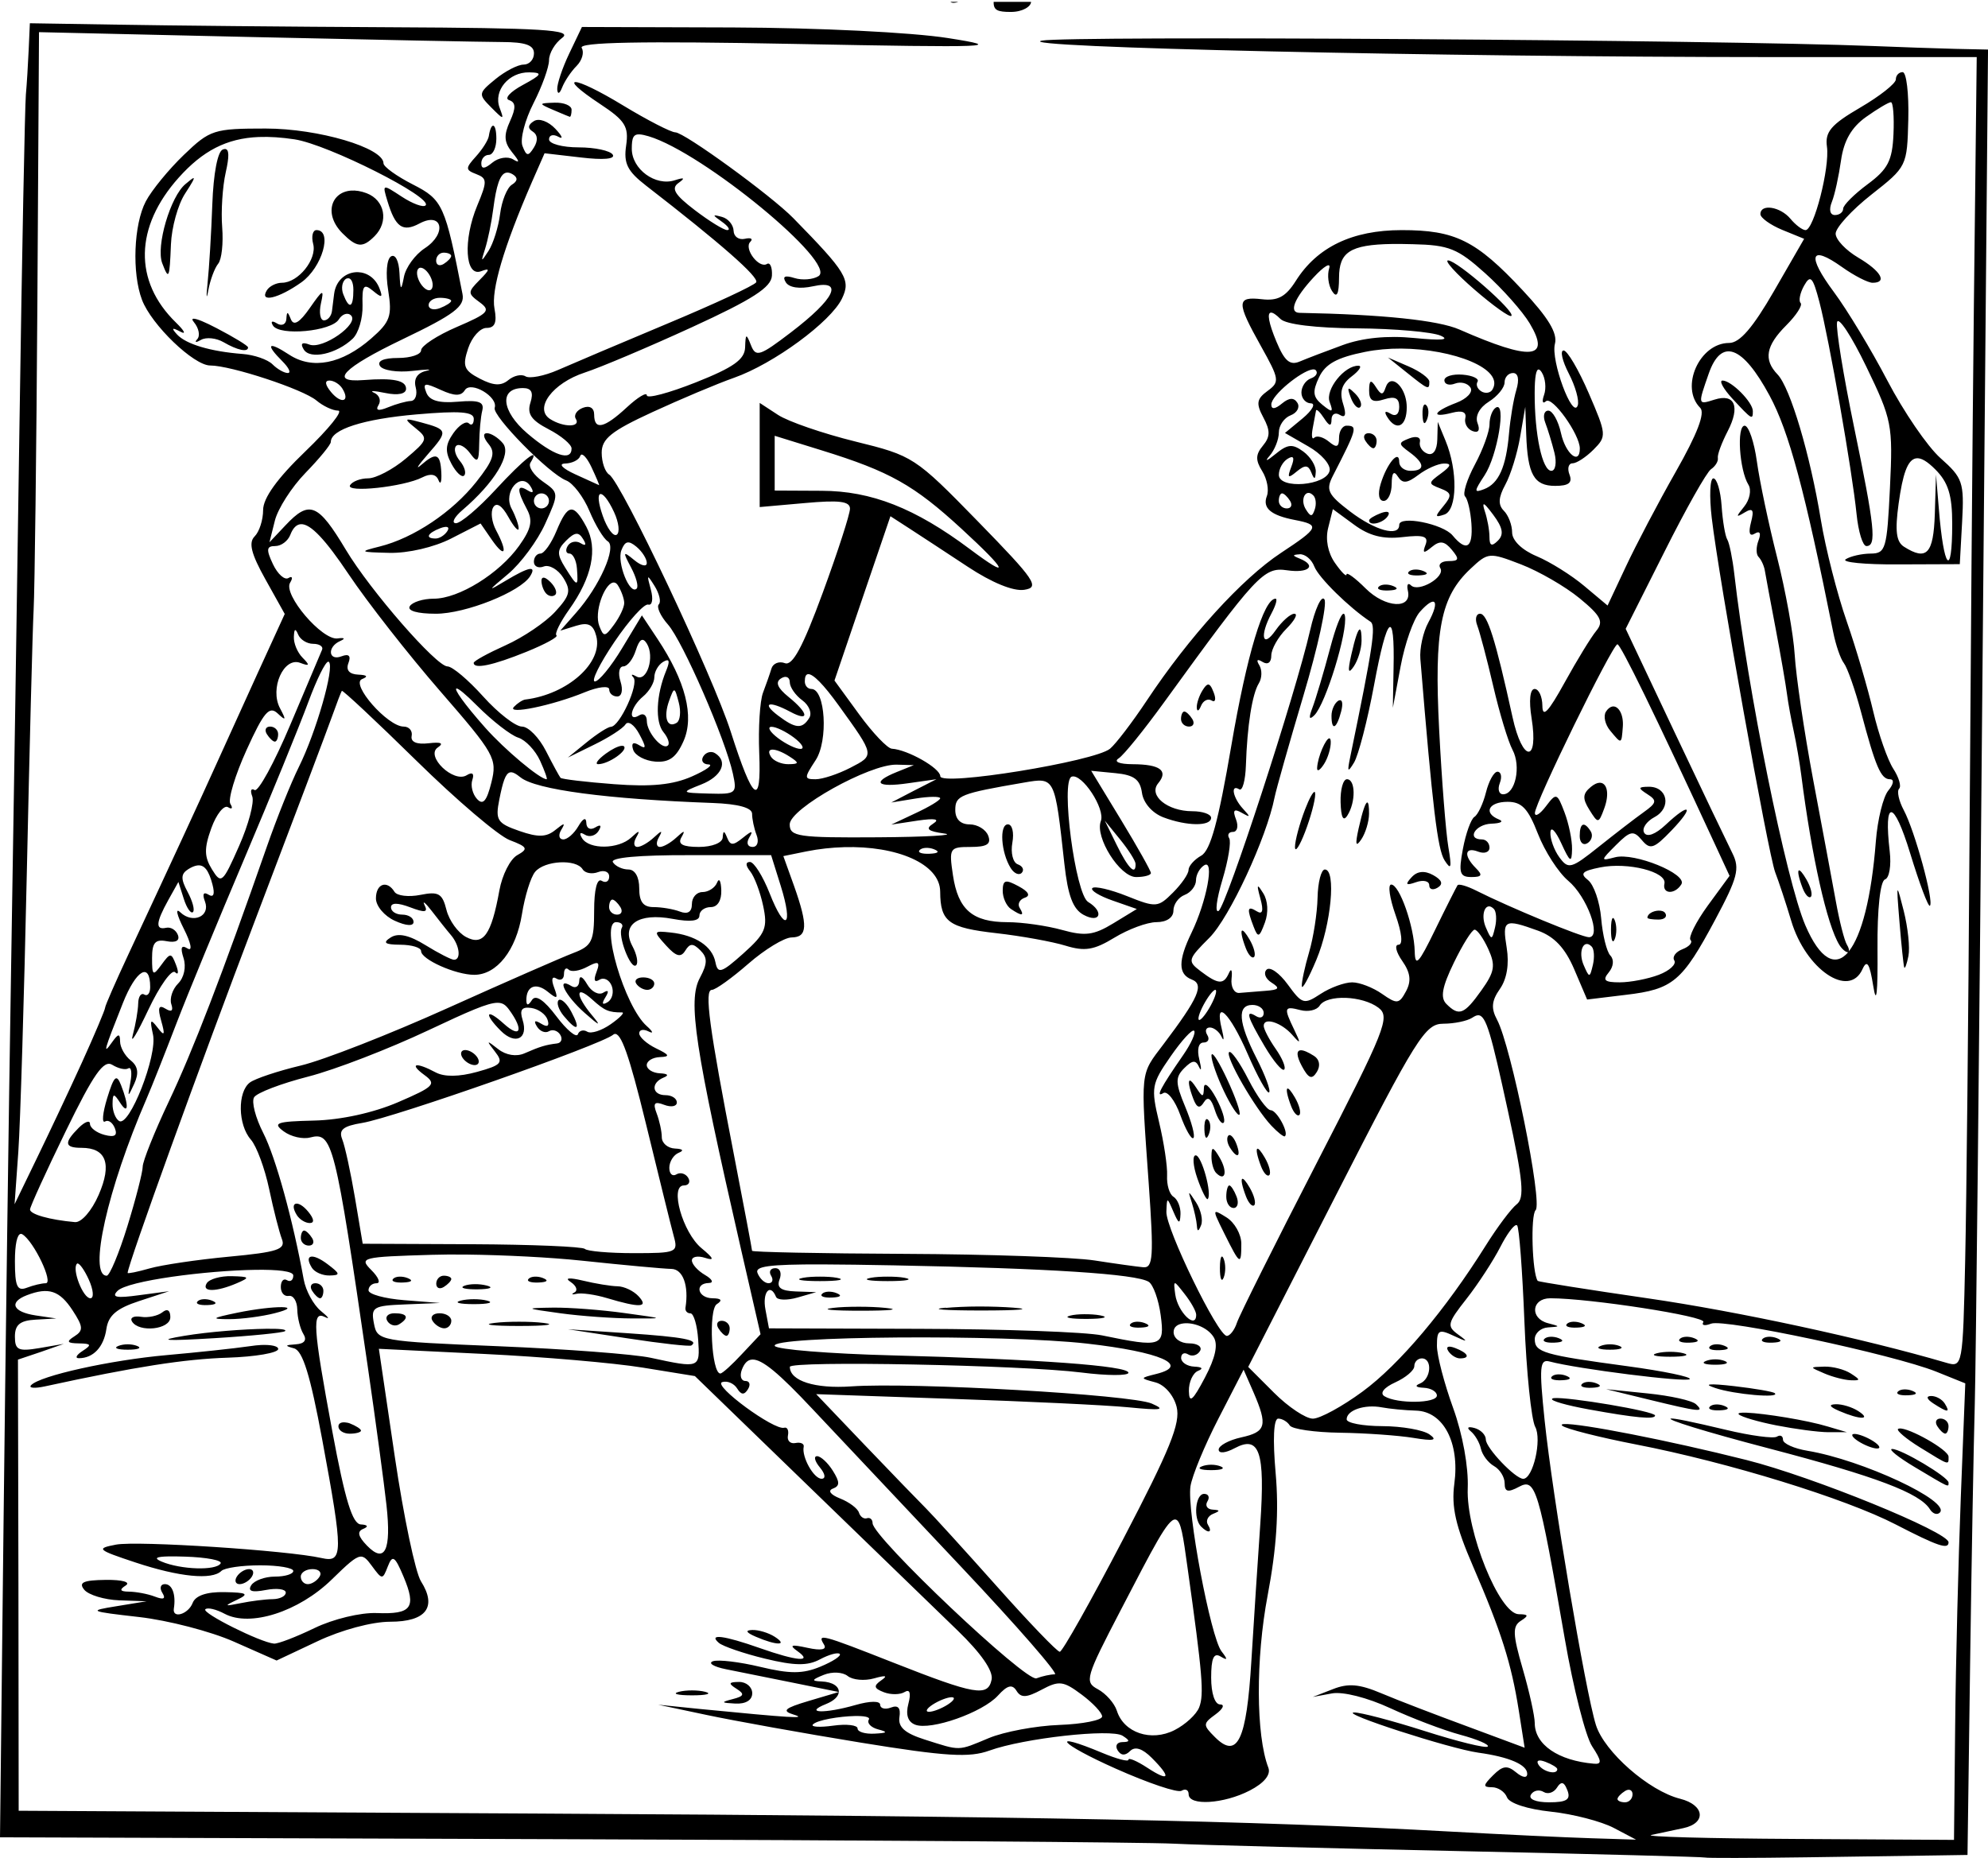 <?xml version="1.0" encoding="UTF-8"?>
<svg version="1.1" viewBox="0 0 460 430" xmlns="http://www.w3.org/2000/svg">
<path d="m219.91 0.425c0.391 0.33 1.079 0.278 1.85 0h-1.85zm10.011 0c-0.06 1.958 0.903 2.339 3.972 2.339 2.789 0 4.688-1.292 4.679-2.339h-8.65zm-223.01 4.951-0.272 6.094c-0.15 3.355-0.434 8.052-0.653 10.446-0.218 2.394-0.9 36.474-1.469 75.733-0.569 39.259-1.446 96.45-1.959 127.09-0.513 30.641-1.287 88.308-1.741 128.13l-0.816 72.35 130.08 0.435c71.565 0.233 135.23 0.713 141.45 1.034 6.224 0.321 36.387 1.078 67.028 1.741 30.641 0.663 55.824 1.328 55.983 1.469 0.159 0.14 10.735 0.132 23.503-0.054 12.768-0.186 26.403-0.381 30.25-0.435l6.964-0.109 0.598-43.96c0.336-24.178 0.833-51.402 1.088-60.499 0.255-9.097 1.036-83.328 1.741-164.96l1.32-148.41-7.62-0.163c-4.18-0.1-12.71-0.406-18.93-0.653-36.5-1.449-186.55-2.419-192.38-1.251-7.784 1.559 92.249 3.805 169.09 3.808h47.224l-0.653 57.017c-0.348 31.359-0.79 88.355-1.034 126.66-0.243 38.302-0.68 80.868-0.979 94.611-0.54 24.8-0.612 24.997-4.407 23.884-19.104-5.605-48.214-11.885-69.041-14.907-13.857-2.011-25.327-3.839-25.462-4.026-1.299-1.8-1.693-15.172-0.49-16.376 1.679-1.679-5.672-37.994-8.922-44.069-1.42-2.653-1.278-4.371 0.653-7.127 1.622-2.316 2.188-5.763 1.578-9.521-1.057-6.516-0.569-6.794 7.236-3.972 3.776 1.365 6.277 4.003 8.379 8.922l2.992 7.018 8.977-1.088c10.874-1.288 12.992-3.032 20.674-17.41 5.172-9.68 5.734-11.816 3.972-15.342-1.124-2.249-7.161-14.858-13.384-28.019l-11.316-23.938 8.977-17.845c4.92-9.82 9.755-18.413 10.772-19.096 1.017-0.683 1.718-1.858 1.578-2.611-0.14-0.753 0.909-3.541 2.285-6.202 2.945-5.696 1.634-8.776-3.047-7.29-3.911 1.241-3.878 1.239-1.36-5.985 2.911-8.35 7.813-6.585 14.091 5.06 4.49 8.328 8.135 21.843 14.744 54.841 0.575 2.873 1.661 6.06 2.448 7.073 0.787 1.012 2.589 6.105 3.972 11.316 3.356 12.645 4.589 15.56 6.692 15.56 1.021 0 0.868 1.107-0.381 2.611-1.189 1.433-2.494 6.721-2.884 11.752-1.012 13.059-3.331 21.833-6.257 25.462 0.108-0.287-0.014-0.842-0.435-1.523-0.593-0.96-1.738-5.465-2.557-10.011-0.819-4.546-3.212-17.279-5.277-28.291-2.066-11.012-3.96-23.938-4.244-28.726-0.284-4.788-2.131-14.972-4.08-22.633-1.949-7.66-4.05-17.649-4.679-22.198-0.628-4.548-1.903-8.27-2.829-8.27-1.885 0-1.225 10.266 0.871 13.656 0.748 1.21 0.307 3.473-0.979 5.06-1.963 2.421-1.959 2.606 0.109 1.36 1.893-1.141 2.228-0.616 1.469 2.285-0.636 2.431-0.343 3.361 0.87 2.611 1.162-0.718 1.519-0.113 0.87 1.578-0.575 1.5-0.6 3.208 0 3.808 0.6 0.6 1.28 2.041 1.469 3.21 0.189 1.169 1.32 7.214 2.503 13.438 1.182 6.224 2.347 12.991 2.611 15.07 0.264 2.08 0.987 5.997 1.578 8.705 0.591 2.708 1.373 7.301 1.741 10.174 2.414 18.821 5.92 34.545 8.814 39.226 0.582 0.942 1.48 1.687 1.959 1.687 0.053 0 0.07-0.036 0.109-0.054-2.979 3.541-6.546 1.754-9.956-6.202-4.445-10.37-13.364-54.517-16.431-81.282-0.414-3.617-1.153-7.223-1.632-7.998-0.479-0.775-1.069-4.272-1.306-7.78-0.236-3.508-1.109-6.365-1.904-6.365-0.795 0-0.967 4.113-0.381 9.14 1.625 13.943 13.068 77.831 14.69 82.044 0.787 2.044 2.466 7.069 3.7 11.208 3.35 11.242 13.386 18.083 16.485 11.208 1.044-2.315 1.655-1.374 2.503 3.917 0.735 4.589 1.062 1.687 0.979-8.542-0.076-9.376 0.639-15.789 1.741-16.158 1.003-0.336 1.465-3.25 1.088-6.474-1.435-12.289 0.904-12.072 4.733 0.435 2.153 7.034 4.194 12.508 4.57 12.132 0.974-0.974-3.499-17.343-6.039-22.089-1.173-2.192-1.648-4.446-1.088-5.005 0.56-0.56-0.066-2.633-1.36-4.625s-3.391-7.954-4.625-13.221c-1.233-5.266-3.978-14.668-6.148-20.892s-4.885-16.8-5.985-23.503c-2.463-15.015-7.065-30.553-10.011-33.623-3.278-3.416-2.729-6.629 2.013-11.371 2.336-2.336 3.827-4.66 3.319-5.168-0.509-0.509-0.134-2.328 0.816-4.026 1.462-2.612 2.014-2.008 3.536 3.808 2.233 8.528 7.592 39.117 8.596 49.074 0.41 4.069 1.424 7.399 2.285 7.399 2.393 0 1.939-4.318-2.884-27.638-2.445-11.82-4.207-22.689-3.917-24.156 0.29-1.467 3.328 3.154 6.746 10.228 5.962 12.338 6.201 13.461 5.495 28.073-0.686 14.182-0.981 15.209-4.461 15.234-2.056 0.015-4.663 0.602-5.767 1.306-1.104 0.703 4.38 1.249 12.187 1.197l14.2-0.054 0.544-9.847c0.496-9.131 0.119-10.142-5.005-14.69-3.03-2.689-8.54-10.772-12.296-17.954-3.756-7.182-9.334-16.4-12.35-20.457-6.361-8.556-5.543-11.086 1.85-5.821 2.836 2.019 6.024 3.645 7.073 3.645 3.502 0 1.961-2.703-3.319-5.821-2.873-1.697-5.223-4.182-5.223-5.549s3.721-5.454 8.27-9.031c8.213-6.459 8.272-6.552 8.542-17.41 0.15-6.013-0.438-10.936-1.306-10.936-0.868 0-1.578 0.748-1.578 1.687s-3.721 3.876-8.27 6.529c-6.742 3.932-8.153 5.629-7.671 9.031 0.684 4.835-3.027 19.314-4.951 19.314-0.716 0-2.29-1.175-3.482-2.611-2.354-2.836-6.964-3.559-6.964-1.088 0 0.841 2.28 2.494 5.06 3.645l5.06 2.067-6.964 12.078c-4.913 8.522-7.947 12.024-10.391 12.024-6.862 0-11.44 10.267-6.692 15.016 1.185 1.185-0.661 6.008-5.658 14.798-4.08 7.177-9.288 17.098-11.588 22.034l-4.189 8.922-5.386-4.516c-2.966-2.501-7.932-5.605-11.044-6.91-3.388-1.419-5.658-3.633-5.658-5.495 0-1.711-0.858-3.959-1.904-5.005-1.376-1.376-1.295-3.071 0.326-6.039 1.233-2.257 2.777-7.214 3.428-11.044l1.197-6.964 0.218 6.365c0.316 9.275 1.796 11.915 6.692 11.915 3.154 0 4.045-0.719 3.319-2.611-0.551-1.436-0.22-2.611 0.707-2.611 0.927 0 3.095-1.409 4.842-3.155 3.074-3.074 3.042-3.493-1.088-13.057-2.347-5.435-4.961-9.902-5.821-9.902-0.86 0-0.322 2.394 1.197 5.332 1.519 2.938 2.467 6.267 2.067 7.399-1.177 3.33-6.275-10.44-5.277-14.254 0.65-2.485-1.517-6.054-7.508-12.459-10.746-11.488-15.555-13.882-27.965-13.873-11.421 7e-3 -19.54 3.917-24.483 11.752-2.32 3.676-4.17 4.665-7.834 4.244-5.93-0.682-5.943 0.638-0.218 10.881 4.269 7.637 4.367 8.258 1.523 10.337-2.531 1.851-2.717 2.902-0.979 6.148 1.632 3.05 1.61 4.458-0.109 6.529-1.696 2.043-1.744 3.345-0.163 5.876 1.124 1.8 1.617 4.39 1.088 5.767-1.067 2.781 0.879 4.472 6.474 5.549 5.918 1.14 5.624 1.792-3.21 7.617-9.062 5.976-21.291 19.469-31.011 34.112-3.384 5.098-7.229 10.118-8.542 11.208-3.561 2.955-39.263 8.742-39.281 6.365-0.013-1.867-7.558-6.151-11.208-6.365-1.006-0.059-4.415-3.629-7.562-7.943l-5.713-7.834 6.474-19.042 6.474-18.988 4.461 2.884c2.45 1.591 8.498 5.548 13.438 8.814 5.555 3.671 10.537 5.719 13.057 5.332 3.669-0.564 2.606-2.172-10.718-15.832-14.582-14.95-15.016-15.194-28.4-18.498-7.47-1.844-15.501-4.612-17.845-6.148l-4.244-2.775v24.102l10.446-0.925c7.927-0.719 10.446-0.423 10.446 1.306 0 1.253-2.833 10.01-6.311 19.477-4.607 12.543-6.976 16.952-8.759 16.267-1.346-0.517-2.75 0.07-3.101 1.251-0.351 1.181-1.237 3.689-1.959 5.604-0.722 1.915-1.105 8.183-0.87 13.928 0.521 12.745-1.409 11.311-6.583-4.896-4.12-12.905-25.333-57.793-28.128-59.52-0.948-0.586-1.741-2.864-1.741-5.06 0-3.233 2.233-5.03 11.752-9.412 6.463-2.976 14.947-6.559 18.879-7.943 9.135-3.216 22.386-12.939 24.972-18.335 2.074-4.327 1.048-6.027-11.262-18.607-5.126-5.239-25.225-19.858-27.312-19.858-0.966 0-6.445-2.802-12.132-6.257-11.53-7.004-15.741-7.232-5.223-0.272 5.75 3.805 6.627 5.196 5.985 9.575-0.607 4.133 0.263 5.927 4.625 9.303 17.236 13.342 26.183 21.193 25.462 22.361-0.451 0.729-9.652 5.004-20.457 9.521s-22.23 9.385-25.407 10.772c-3.178 1.387-6.574 2.046-7.508 1.469-0.934-0.577-2.706-0.18-3.972 0.87-1.682 1.396-3.449 1.3-6.583-0.326-3.702-1.921-4.09-2.909-2.72-7.018 0.872-2.617 2.776-4.733 4.244-4.733 1.929 0 2.469-1.222 1.85-4.461-0.81-4.237 2.075-14.109 8.65-29.27l2.938-6.692 8.433 0.979c5.158 0.611 7.976 0.369 7.345-0.653-0.566-0.916-4.115-1.687-7.889-1.687s-6.855-0.836-6.855-1.85c0-1.014 0.979-1.269 2.176-0.598 1.197 0.67 0.877-0.165-0.707-1.85-1.617-1.72-3.775-2.522-4.951-1.795-1.417 0.876-1.514 1.681-0.272 2.448 1.135 0.701 1.234 2.088 0.272 3.645-1.326 2.146-1.74 2.086-2.666-0.326-0.597-1.556 0.575-6.017 2.557-9.902s3.591-8.348 3.591-9.956c0-1.608 1.371-3.934 3.047-5.168 2.52-1.856-4.33-2.279-39.603-2.448-23.46-0.113-51.86-0.401-63.111-0.599l-20.456-0.326zm127.74 0.87-2.938 6.148c-1.614 3.384-2.85 7.105-2.775 8.27 0.08 1.236 0.551 1.072 1.143-0.435 0.557-1.419 2.027-3.66 3.319-4.951 1.291-1.291 1.831-3.163 1.197-4.189-0.816-1.32 13.598-1.614 49.183-0.925 46.039 0.892 49.066 0.762 35.527-1.36-8.39-1.316-29.9-2.374-49.72-2.449l-34.93-0.109zm-125.62 1.197 49.89 1.143c27.418 0.611 53.165 1.132 57.235 1.143 5.407 0.015 7.399 0.703 7.399 2.611 0 1.436-1.064 2.611-2.394 2.611s-4.268 1.52-6.529 3.373c-3.962 3.249-4.007 3.483-0.979 6.529 2.924 2.941 3.038 2.966 1.959 0.109-1.497-3.962 2.118-8.304 6.855-8.215 3.187 0.06 2.971 0.504-1.523 2.938-2.873 1.556-4.303 3.098-3.155 3.482 1.564 0.523 1.647 1.76 0.218 4.896-1.47 3.225-1.385 4.872 0.49 7.182 1.755 2.162 1.843 2.609 0.218 1.632-1.239-0.745-3.393-0.396-4.788 0.762-1.786 1.482-2.557 1.54-2.557 0.163 0-1.075 0.783-1.959 1.741-1.959 0.958 0 1.741-1.679 1.741-3.754 0-3.672-1.201-4.088-1.741-0.598-0.148 0.958-1.494 3.078-2.992 4.733-2.474 2.734-2.435 3.104 0.109 4.08 2.524 0.968 2.537 1.686 0.218 7.236-3.338 7.989-2.842 16.633 0.871 15.234 2.15-0.81 2.064-0.403-0.326 2.013-2.802 2.832-2.802 3.112 0 5.168 2.632 1.932 2.046 2.567-5.277 5.713-4.548 1.953-8.27 4.395-8.27 5.386 0 0.992-2.403 1.795-5.332 1.795-3.341 0-4.912 0.681-4.189 1.85 0.634 1.025 4.016 1.547 7.508 1.143 3.493-0.404 4.922-0.415 3.155 0-2.053 0.482-2.903 1.86-2.394 3.808 0.439 1.677-0.077 3.11-1.143 3.155-1.066 0.045-3.445 0.713-5.277 1.469-2.233 0.92-2.958 0.721-2.176-0.544 0.642-1.038 0.169-2.307-1.034-2.829-1.203-0.523-0.022-0.49 2.611 0.054 2.939 0.608 4.788 0.205 4.788-0.979 0-1.949-2.983-2.554-9.847-2.013-8.116 0.639-4.776-2.819 9.086-9.467 11.959-5.735 14.379-7.578 13.819-10.446-4.022-20.585-4.54-21.813-11.48-25.353-3.727-1.901-6.801-4.104-6.801-4.896 0-3.601-15.073-8.052-27.257-8.052-11.997 0-12.884 0.277-18.933 6.093-3.486 3.351-7.459 8.187-8.814 10.772-2.8 5.346-3.228 16.596-0.87 22.796 2.204 5.796 11.973 15.179 15.778 15.179 4.791 0 21.486 5.493 24.591 8.106 1.512 1.272 3.755 2.339 5.005 2.339s-2.167 4.228-7.562 9.412c-6.545 6.289-9.793 10.829-9.793 13.601 0 2.285-0.88 5.015-1.959 6.093-1.454 1.454-0.807 4.035 2.503 9.956l4.461 7.998-6.148 13.438c-3.376 7.408-7.742 17.018-9.684 21.327-3.532 7.835-10.04 21.943-20.293 43.905-2.999 6.423-5.441 12.007-5.441 12.459 0 0.452-2.416 6.201-5.386 12.731s-7.71 16.561-10.5 22.306l-5.06 10.446 0.87-12.187c0.466-6.703 1.335-35.69 1.959-64.416 0.624-28.726 1.327-56.147 1.578-60.934 0.251-4.788 0.65-36.842 0.87-71.217l0.376-62.516zm428.5 16.213c0.512 0 0.78 3.33 0.598 7.399-0.273 6.136-1.293 8.11-5.985 11.588-3.112 2.307-5.658 4.854-5.658 5.658 0 0.805-0.844 1.469-1.904 1.469-1.143 0-1.436-1.24-0.707-3.047 0.676-1.676 1.608-6.012 2.122-9.63 0.646-4.547 2.434-7.638 5.767-10.011 2.651-1.888 5.255-3.428 5.767-3.428zm-309.19 0.109c-3.738 0.117-3.758 0.204-0.435 1.632 1.915 0.823 3.678 1.565 3.917 1.632 0.239 0.067 0.435-0.675 0.435-1.632 0-0.958-1.763-1.7-3.917-1.632zm19.749 7.345c0.521 0.04 1.194 0.191 2.013 0.435 12.566 3.749 43.834 29.51 39.281 32.371-1.244 0.782-3.754 0.995-5.549 0.435-2.212-0.689-2.863-0.396-2.013 0.979 0.769 1.245 3.211 1.606 6.311 0.925 7.215-1.585 5.07 2.888-5.114 10.664-7.198 5.496-8.132 5.824-9.249 2.992-1.11-2.814-1.251-2.755-1.36 0.49-0.095 2.8-2.683 4.638-11.425 8.106-6.224 2.469-11.316 3.819-11.316 2.992 0-0.826-2.091 0.427-4.625 2.775-5.257 4.872-7.562 5.371-7.562 1.687 0-1.553-1.031-2.184-2.611-1.578-1.431 0.549-2.162 1.7-1.632 2.557 1.221 1.976-2.817 2.027-5.93 0.054-3.834-2.43 0.548-8.342 7.998-10.772 3.598-1.174 14.755-5.889 24.809-10.5 14.049-6.444 18.348-9.223 18.498-11.915 0.107-1.927-0.425-3.163-1.143-2.72-1.858 1.149-5.416-3.561-3.863-5.114 0.71-0.71 0.141-1.026-1.251-0.707-1.393 0.319-2.568-0.493-2.611-1.85s-1.23-2.818-2.666-3.21c-2.321-0.634-2.321-0.499 0 1.143 1.436 1.016 1.979 1.89 1.197 1.904-0.782 0.015-4.17-2.079-7.508-4.625-4.615-3.52-5.533-5.018-3.808-6.257 1.638-1.177 1.434-1.38-0.816-0.653-4.475 1.446-9.956-2.556-9.956-7.29 0-2.54 0.342-3.439 1.904-3.319zm-88.192 0.598c2.504-0.1 5.257 0.087 8.27 0.544 7.729 1.173 32.112 13.48 30.304 15.288-0.521 0.521-2.981-0.366-5.495-2.013-4.524-2.964-4.536-2.989-3.319 1.034 1.822 6.018 3.509 7.25 7.399 5.168 5.306-2.839 6.435 2.316 1.251 5.713-2.266 1.485-4.424 4.459-4.842 6.638-0.648 3.377-0.832 3.246-1.034-0.925-0.135-2.778-0.967-4.421-1.959-3.808-0.998 0.617-1.272 3.965-0.653 7.834 0.952 5.952 0.478 7.313-3.917 11.153-6.78 5.924-13.628 7.266-18.988 3.754-4.879-3.197-5.604-2.503-1.578 1.523 1.505 1.505 2.086 2.72 1.251 2.72-0.834 0-2.426-0.902-3.536-2.013-1.107-1.111-4.234-2.191-6.905-2.394-7.414-0.564-13.112-2.261-15.18-4.516-1.384-1.509-1.172-1.676 0.762-0.653 1.436 0.76 0.957-0.181-1.034-2.122-9.805-9.559-9.54-22.119 0.653-33.514 5.525-6.177 11.041-9.111 18.552-9.412zm-7.834 2.775c-0.14-5e-3 -0.311 0.049-0.49 0.109-1.206 0.402-2.189 5.52-2.448 12.731-0.238 6.623-0.737 14.766-1.088 18.117-0.351 3.351-0.271 4.135 0.163 1.741 0.434-2.394 1.475-5.167 2.285-6.148 0.811-0.981 1.216-4.758 0.925-8.433-0.292-3.674 0.073-9.382 0.816-12.677 0.84-3.726 0.819-5.407-0.163-5.441zm65.015 5.495c0.461-0.11 0.99 0.017 1.578 0.381 1.21 0.748 1.135 1.558-0.218 2.394-1.11 0.686-2.337 3.717-2.72 6.746-0.383 3.029-1.591 6.871-2.666 8.542-1.753 2.725-1.827 2.688-0.816-0.435 0.62-1.915 1.487-6.088 1.904-9.303 0.701-5.395 1.555-7.995 2.938-8.324zm-72.359 1.251c-0.239 0.056-0.815 0.557-1.795 1.36-3.486 2.857-6.888 14.421-5.386 18.335 1.522 3.967 1.694 3.638 2.013-4.353 0.157-3.927 1.614-9.215 3.264-11.752 1.689-2.596 2.302-3.684 1.904-3.591zm36.506 2.884c-4.606 0.338-6.378 5.482-1.959 9.902 3.284 3.284 4.646 3.406 7.399 0.653 3.34-3.34 2.4-8.346-1.85-9.956-1.327-0.503-2.528-0.676-3.591-0.598zm-7.998 9.14c-0.868 0-1.225 1.438-0.762 3.21 0.922 3.527-3.448 8.977-7.236 8.977-1.311 0-2.89 0.783-3.482 1.741-1.836 2.971 2.694 1.927 7.998-1.85 4.795-3.415 7.293-12.078 3.482-12.078zm248.96 3.21c1.421-0.021 2.99 0.014 4.733 0.054 8.367 0.193 10.356 0.988 16.757 6.746 3.993 3.592 8.622 8.805 10.283 11.588 4.956 8.307 0.305 8.696-16.267 1.415-4.882-2.145-17.8-3.495-36.996-3.863-2.546-0.049-1.236-3.34 3.21-8.161 2.478-2.687 4.12-3.645 3.645-2.122-0.474 1.523-0.201 3.873 0.653 5.223 1.101 1.739 1.613 0.825 1.632-3.101 0.028-5.807 2.401-7.632 12.35-7.78zm-219.53 2.012c0.958 0 1.741 0.339 1.741 0.762 0 0.422-0.783 1.258-1.741 1.85-0.958 0.592-1.741 0.252-1.741-0.762 0-1.014 0.783-1.85 1.741-1.85zm232.42 1.795c-0.958-0.037 1.784 3.016 6.093 6.746s8.143 6.475 8.542 6.093c0.991-0.948-12.462-12.755-14.635-12.84zm-237.75 1.687c0.825 0 1.952 1.175 2.503 2.611 0.551 1.436 0.281 2.611-0.544 2.611-0.825 0-1.952-1.175-2.503-2.611-0.551-1.436-0.281-2.611 0.544-2.611zm-14.472 1.034c-2.565-0.09-5.132 1.696-5.549 5.06-0.119 0.958-0.344 2.72-0.49 3.917-0.146 1.197-0.982 2.176-1.85 2.176-0.868 0-1.19-1.763-0.707-3.917 0.768-3.43 0.464-3.308-2.557 1.034-2.399 3.448-3.757 4.243-4.407 2.611-0.742-1.863-0.925-1.864-1.034-0.054-0.076 1.266-1.06 1.724-2.176 1.034-1.137-0.703-1.536-0.499-0.925 0.49 1.528 2.472 13.52 1.358 15.234-1.415 0.784-1.268 2.073-1.681 2.829-0.925 1.964 1.964-6.55 7.928-9.63 6.746-1.702-0.653-2.168-0.253-1.306 1.143 1.484 2.401 7.585 1.038 11.316-2.503 1.344-1.276 2.37-4.729 2.285-7.726-0.13-4.582 0.259-5.145 2.394-3.373 2.061 1.711 2.36 1.637 1.523-0.544-0.943-2.456-2.956-3.684-4.951-3.754zm-2.394 1.415c0.757-0.132 1.306 0.941 1.306 2.666 0 4.204-0.958 4.633-2.339 1.034-0.539-1.406-0.263-3.025 0.653-3.591 0.114-0.071 0.273-0.09 0.381-0.109zm21.327 4.516c1.436 0 2.611 0.331 2.611 0.707 0 0.376-1.175 1.135-2.611 1.687-1.436 0.551-2.611 0.22-2.611-0.707 0-0.927 1.175-1.687 2.611-1.687zm192.32 3.428c0.444-4e-3 1.171 0.464 2.176 1.469 1.262 1.262 8.138 2.101 17.791 2.176 8.666 0.067 17.345 0.845 19.26 1.687 2.266 0.996 0.138 1.161-6.093 0.544-6.256-0.62-11.989-0.029-16.539 1.632-3.83 1.399-8.319 3.113-9.956 3.808-2.281 0.969-3.521-0.112-5.386-4.57-1.83-4.374-2.229-6.738-1.251-6.746zm-249.28 1.413c-0.424 2e-3 -0.404 0.264 0.054 0.816 1.133 1.366 1.472 3.134 0.762 3.917-0.71 0.784-0.319 0.847 0.87 0.163 1.189-0.684 3.54-0.436 5.223 0.544 3.194 1.86 5.658 2.385 5.658 1.197 0-0.382-3.276-2.369-7.29-4.461-2.705-1.41-4.571-2.18-5.277-2.176zm279.32 6.91c12.121 0.069 24.127 4.726 21.164 9.521-0.482 0.779-1.65 0.941-2.557 0.381-0.907-0.561-1.296-1.542-0.871-2.231 0.425-0.688-1.103-1.44-3.428-1.632-2.325-0.192-4.244 0.389-4.244 1.306 0 0.917 1.109 1.276 2.448 0.762 1.339-0.514 2.958-0.1 3.591 0.925 0.641 1.037-0.838 2.593-3.319 3.536-5.318 2.022-5.963 3.603-0.925 2.285 2.306-0.603 3.377-0.163 3.047 1.251-0.28 1.2 0.489 2.553 1.687 2.992 1.368 0.502 1.782-0.184 1.143-1.85-0.611-1.592 0.433-3.59 2.611-4.951 1.995-1.246 3.645-3.255 3.645-4.461s0.889-2.176 1.959-2.176c1.204 0 1.49 1.492 0.762 3.917-0.647 2.155-1.4 6.659-1.687 10.011-0.671 7.845-2.403 11.658-5.767 12.949-2.396 0.919-2.355 0.551 0.109-3.21 2.983-4.553 5.085-17.198 2.611-15.669-0.823 0.508-1.469 2.229-1.469 3.863s-1.512 5.832-3.373 9.303c-1.861 3.471-2.896 6.788-2.285 7.399 0.611 0.611 1.272 3.465 1.469 6.311 0.388 5.599-1.17 6.555-4.353 2.72-2.244-2.704-12.35-4.698-12.35-2.448 0 2.852-5.588 1.31-11.371-3.101-5.16-3.935-5.664-4.973-3.972-8.27 5.567-10.844 5.795-11.588 3.155-11.588-0.958 0-1.741 1.276-1.741 2.829 0 2.166-0.548 2.357-2.339 0.87-1.285-1.067-2.815-1.483-3.373-0.925-0.558 0.558-0.715-0.413-0.381-2.176 0.334-1.763 0.674-3.602 0.762-4.08 0.088-0.479 0.922 0.305 1.85 1.741 1.226 1.898 1.722 1.982 1.741 0.326 0.015-1.253 0.844-1.743 1.904-1.088 1.307 0.808 1.585-0.017 0.762-2.611-0.856-2.696-0.299-4.546 1.959-6.257 1.762-1.335 2.514-2.472 1.632-2.503-3.239-0.112-7.758 5.531-6.692 8.379 0.912 2.436 0.635 2.539-1.687 0.653-2.21-1.796-2.333-3.037-0.762-6.365 1.455-3.084 4.15-4.57 10.664-5.876 2.626-0.527 5.473-0.778 8.27-0.762zm-2.992 2.067 4.353 3.482c4.981 3.995 5.223 4.108 5.223 2.122 0-0.804-2.155-2.399-4.788-3.536l-4.788-2.067zm-17.519 2.775c0.371-0.057 0.652-0.016 0.816 0.163 0.572 0.623 0.054 1.477-1.143 1.904-1.197 0.427-2.176 1.908-2.176 3.264s0.979 2.471 2.176 2.503 0.345 1.608-1.904 3.482l-4.08 3.373 5.386 3.101c2.98 1.685 5.212 4.191 4.951 5.604-0.645 3.49-11.752 4.415-11.752 0.979 0-1.368 0.893-3.007 2.013-3.7 1.402-0.866 1.7-0.313 0.87 1.85-0.987 2.572-0.78 2.774 1.251 1.088 1.926-1.598 2.673-1.527 3.373 0.218 0.695 1.731 0.928 1.699 1.034-0.163 0.076-1.331-1.208-3.45-2.884-4.679-2.529-1.856-3.638-1.728-6.529 0.653-1.915 1.577-2.503 1.744-1.306 0.381 1.197-1.363 2.176-3.819 2.176-5.441 0-1.621 1.223-3.397 2.72-3.972 1.497-0.574 2.203-1.873 1.578-2.884-0.782-1.266-1.899-1.241-3.591 0.163-1.581 1.312-2.448 1.394-2.448 0.218 0-2.147 6.87-7.705 9.467-8.106zm52.393 0c0.196 0.017 0.443 0.235 0.707 0.653 0.854 1.349 1.087 3.7 0.544 5.223-0.543 1.523-0.352 2.184 0.435 1.469 1.419-1.288 7.834 7.669 7.834 10.936 0 3.945-3.299 1.262-4.352-3.536-0.631-2.873-1.954-5.223-2.938-5.223-0.984 0-1.293 1.249-0.707 2.775 0.585 1.525 1.543 4.659 2.122 6.964 0.578 2.305 0.234 4.189-0.707 4.189-2.098 0-3.899-8.417-3.863-18.063 0.014-3.667 0.336-5.437 0.925-5.386zm-279.81 2.557c1.018 0 2.361 0.829 2.992 1.85 1.874 3.032-0.224 3.693-2.611 0.816-1.373-1.655-1.535-2.666-0.381-2.666zm322.35 0c-0.855 0 0.165 1.897 2.285 4.189 4.543 4.913 4.733 4.989 4.733 2.884 0-2.063-4.974-7.073-7.018-7.073zm-76.712 0.163c-0.515 0.105-0.954 0.576-1.251 1.469-0.597 1.792-1.031 1.784-2.231-0.109-1.165-1.838-1.557-1.689-1.578 0.762-0.02 2.376 0.868 2.897 3.482 2.067 2.508-0.796 3.482-0.298 3.482 1.741 0 1.697-0.808 2.322-2.013 1.578-1.245-0.77-1.531-0.484-0.762 0.762 2.111 3.416 4.516 2.232 4.516-2.231 0-3.511-2.101-6.354-3.645-6.039zm-223.28 0.816c0.487-0.093 1.568 0.349 3.428 1.197 3.201 1.458 4.681 1.46 5.549 0.054 1.376-2.226 7.756 1.54 6.91 4.08-0.617 1.852 12.611 15.304 16.539 16.811 1.572 0.603 4.017 3.797 5.386 7.073 1.369 3.276 3.266 6.414 4.244 7.018 2.129 1.316-1.919 10.425-7.345 16.539l-3.645 4.135 3.7-1.143c2.794-0.857 3.932-0.256 4.625 2.394 1.606 6.143-6.625 13.49-16.431 14.69-0.638 0.078-1.813 0.857-2.611 1.687-1.845 1.919 8.89-0.298 16.376-3.373 3.112-1.278 5.658-1.562 5.658-0.653 0 0.909 0.828 1.632 1.85 1.632 1.066 0 1.396-1.484 0.762-3.482-0.608-1.915-0.305-3.482 0.653-3.482s2.236-1.658 2.884-3.7c0.831-2.619 1.613-3.104 2.557-1.578 1.88 3.041 5e-3 8.987-2.394 7.617-1.088-0.622-1.387-0.536-0.707 0.218 1.345 1.491-3.17 11.363-5.223 11.425-0.694 0.021-3.21 1.639-5.604 3.591l-4.352 3.536 6.093-2.992c3.351-1.628 6.621-3.726 7.236-4.679 0.617-0.956 2.051 0.065 3.21 2.231 1.656 3.095 1.632 3.6-0.054 2.557-1.38-0.853-1.874-0.454-1.36 1.088 0.439 1.316 2.757 2.539 5.114 2.72 3.215 0.247 4.852-0.945 6.529-4.733 2.544-5.747 0.489-13.842-5.985-23.612l-3.645-5.495-4.625 7.671c-2.536 4.198-5.34 7.617-6.257 7.617-0.916 0 1.115-4.113 4.516-9.14 3.401-5.027 6.919-8.914 7.834-8.65 0.927 0.267 1.203-1.276 0.598-3.482-0.966-3.527-0.896-3.646 0.871-0.816 1.091 1.748 1.555 3.668 0.979 4.244-0.575 0.575 0.364 2.693 2.122 4.679 3.411 3.853 13.286 26.529 15.016 34.493 0.995 4.582 0.785 4.802-5.495 4.625-6.544-0.185-6.57-0.235-1.795-2.122 4.759-1.881 6.254-5.321 3.155-7.236-0.891-0.551-2.119-0.212-2.72 0.762-0.601 0.973-0.057 1.812 1.197 1.85 1.253 0.038-0.457 1.294-3.808 2.775-4.4 1.945-9.397 2.447-18.008 1.795-6.558-0.497-12.142-1.165-12.404-1.469-0.262-0.304-1.79-3.09-3.373-6.202s-4.068-5.658-5.549-5.658-5.538-3.134-8.977-6.964c-3.438-3.83-7.134-6.964-8.27-6.964-2.556 0-17.864-17.565-23.503-26.985-6.449-10.771-8.429-11.575-13.982-5.658l-3.7 3.917 1.251-5.005c0.683-2.754 3.855-7.731 7.073-11.044 3.217-3.313 5.876-6.537 5.876-7.182 0-2.89 7.549-5.302 19.804-6.365 10.109-0.877 13.275-0.627 13.275 1.034 0 1.201-0.51 1.666-1.143 1.034-0.632-0.632-2.265 0.393-3.591 2.285-1.856 2.65-1.944 4.253-0.435 7.073 1.078 2.014 2.4 3.258 2.938 2.72 0.538-0.538 0.106-2.065-0.979-3.373s-1.486-2.867-0.87-3.482c0.615-0.615 2.078 0.138 3.21 1.687 1.761 2.409 2.063 2.063 2.122-2.231 0.038-2.76 0.346-6.181 0.707-7.617 0.51-2.03-0.761-2.491-5.658-2.067-4.403 0.381-6.581-0.273-7.29-2.122-0.43-1.12-0.541-1.702-0.054-1.795zm22.415 0.762c1.966 0 2.501 0.977 1.741 3.373-0.817 2.575 0.157 4.062 4.189 6.148 2.921 1.511 5.332 3.528 5.332 4.461 0 3.08-4.251 1.63-10.228-3.482-6.037-5.163-6.573-10.5-1.034-10.5zm191.24 0.163c-0.395-0.14-0.264 0.517 0.326 2.067 0.654 1.717 1.64 2.712 2.176 2.176 0.536-0.536-7e-3 -1.975-1.197-3.155-0.645-0.64-1.069-1.004-1.306-1.088zm17.41 3.645c-0.356 0.131-0.546 1.072-0.49 2.448 0.084 2.028 0.478 2.422 1.034 1.034 0.503-1.257 0.415-2.74-0.163-3.319-0.145-0.145-0.262-0.207-0.381-0.163zm-235.09 3.482c-0.756-0.031-0.153 0.575 1.632 2.013 2.918 2.351 2.805 2.735-2.285 7.018-2.977 2.505-6.92 4.57-8.705 4.57s-3.654 0.711-4.189 1.578c-1.148 1.857 12.426 0.398 16.703-1.795 1.898-0.974 3.21-0.759 3.754 0.653 0.458 1.189 0.759 0.413 0.653-1.741-0.22-4.468-1.191-4.826-4.733-1.741-1.374 1.197-0.617 0.018 1.687-2.611 4.646-5.304 4.577-5.611-1.632-7.29-1.502-0.406-2.43-0.634-2.884-0.653zm238.13 0.544-0.109 4.08c-0.068 2.485-0.954 3.752-2.285 3.264-1.197-0.439-1.969-1.677-1.741-2.72 0.237-1.085-0.826-1.439-2.448-0.816-2.614 1.003-2.579 1.284 0.054 3.21 3.56 2.603 3.63 4.298 0.218 4.298-1.436 0-2.611-0.918-2.611-2.067 0-3.013-2.869 0.384-4.298 5.114-0.711 2.355-0.41 3.917 0.707 3.917 1.022 0 1.836-1.763 1.85-3.917 0.018-2.605 0.496-3.188 1.415-1.741 1.085 1.709 2.134 1.626 4.788-0.381 1.859-1.406 4.496-2.581 5.876-2.611 1.828-0.04 1.67 0.586-0.653 2.285-3.01 2.201-3.044 2.376-0.163 3.482 2.62 1.005 2.744 1.613 0.707 4.08-2.028 2.457-2.015 2.701 0.218 1.959 2.995-0.996 3.137-10.163 0.272-17.083l-1.795-4.353zm-220.02 2.611c-0.997 0-0.82 1.056 0.381 2.503 1.69 2.036 1.145 3.734-2.829 8.759-5.51 6.968-14.491 13-22.361 14.962-4.844 1.208-4.697 1.304 2.231 1.469 4.347 0.104 10.349-1.298 14.309-3.319l6.801-3.482 2.666 3.863c3.061 4.37 3.683 2.869 0.925-2.285-1.002-1.872-1.312-4.264-0.653-5.332 0.757-1.225 2.029-0.391 3.482 2.231 1.266 2.284 2.36 3.501 2.394 2.72 0.034-0.781-0.695-2.873-1.632-4.625-2.068-3.864 2.152-8.763 4.407-5.114 0.821 1.328 0.567 1.658-0.707 0.87-2.498-1.544-2.539-0.086-0.163 4.353 1.427 2.666 1.015 4.54-1.795 8.487-4.583 6.436-13.971 12.241-19.749 12.241-2.464 0-4.958 0.783-5.549 1.741-0.65 1.052 1.725 1.741 6.039 1.741 6.882 0 19.568-5.066 21.817-8.705 1.566-2.534-0.292-2.175-5.713 1.088-4.231 2.547-4.18 2.416 0.598-1.578 2.936-2.454 6.822-7.708 8.596-11.643 3.215-7.128 3.193-7.138-0.598-9.793-2.093-1.466-3.38-3.406-2.829-4.298 2.467-3.992-1.44-0.971-8.052 6.202-3.972 4.309-8.12 7.811-9.195 7.78-1.075-0.032-0.4-1.403 1.523-3.047 7.439-6.358 11.427-12.958 9.358-15.451-1.08-1.301-2.742-2.339-3.7-2.339zm204.02 0c-1.014 0-1.353 0.783-0.762 1.741 0.592 0.958 1.427 1.741 1.85 1.741 0.422 0 0.762-0.783 0.762-1.741 0-0.958-0.836-1.741-1.85-1.741zm-137.43 0.598 10.881 3.373c15.776 4.887 21.338 8.026 32.371 18.171 10.656 9.799 11.496 11.861 1.904 4.679-12.696-9.506-22.806-13.458-34.276-13.493l-10.881-0.054v-12.677zm-44.613 4.352c0.515 0.051 1.401 1.166 2.231 2.938 1.107 2.362 1.89 4.213 1.741 4.135-0.149-0.078-2.622-1.187-5.495-2.503-3.012-1.379-4.013-2.457-2.339-2.503 1.596-0.043 3.163-0.815 3.482-1.741 0.08-0.232 0.209-0.343 0.381-0.326zm308.7 0.87c1.169-0.192 2.602 0.697 4.461 2.557 2.99 2.993 3.917 5.93 3.917 12.568 0 12.874-1.978 10.608-3.101-3.536l-0.653-7.834-0.272 9.14c-0.307 9.224-1.883 10.883-7.127 7.562-1.819-1.152-2.108-3.705-1.251-9.956 0.941-6.868 2.077-10.18 4.026-10.5zm-140.64 7.998c0.363-0.038 0.754 0.156 1.197 0.598 0.579 0.579 0.73 2 0.326 3.21-0.59 1.776-0.971 1.775-2.067 0-1.089-1.762-0.545-3.696 0.544-3.808zm-177.42 0.109c0.958 0 1.741 0.783 1.741 1.741 0 0.958-0.783 1.741-1.741 1.741-0.958 0-1.741-0.783-1.741-1.741 0-0.958 0.783-1.741 1.741-1.741zm171.38 0c0.422 0 1.258 0.783 1.85 1.741 0.592 0.958 0.252 1.741-0.762 1.741s-1.85-0.783-1.85-1.741c0-0.958 0.339-1.741 0.762-1.741zm-157.78 0.163c0.577-0.188 1.796 1.142 3.21 4.189 1.107 2.386 1.372 4.745 0.598 5.223-0.774 0.478-2.209-1.481-3.21-4.353-1.098-3.15-1.175-4.871-0.598-5.06zm204.4 2.394c0.166-0.225 0.887 0.59 2.231 2.394 2.227 2.99 2.517 4.555 1.088 5.985-1.429 1.429-1.959 1.202-1.959-0.87 0-1.55-0.492-4.231-1.088-5.985-0.289-0.849-0.372-1.388-0.272-1.523zm-34.874 1.088 4.896 3.591c3.497 2.586 6.699 3.41 11.208 2.884 4.969-0.58 6.092-0.185 5.332 1.795-0.757 1.973-0.43 2.066 1.469 0.49 1.862-1.545 2.943-1.373 4.625 0.653 1.803 2.172 1.654 2.611-0.762 2.611-1.61 0-2.466 0.723-1.904 1.632 1.25 2.023-5.06 5.712-6.801 3.972-0.685-0.684-1.026-0.128-0.707 1.251 1.01 4.364-5.223 4.026-9.793-0.544-2.416-2.416-4.407-3.858-4.407-3.21 0 0.648-1.202-0.576-2.666-2.666-1.639-2.34-2.25-5.429-1.578-8.106l1.088-4.352zm-176.33 0.109c-1.027 0.15-2.009 1.788-3.319 4.951-1.19 2.873-2.858 5.223-3.7 5.223-0.841 0-1.523 0.844-1.523 1.904 0 1.062 1.019 1.574 2.285 1.088 1.266-0.486 3.316 0.69 4.516 2.611 1.867 2.99 1.561 4.118-1.904 7.889-2.226 2.422-7.356 5.896-11.425 7.726-4.069 1.83-7.399 3.646-7.399 4.08 0 1.508 4.397 0.6 12.187-2.557 4.309-1.746 7.439-3.454 6.964-3.808-0.475-0.355 0.851-3.054 2.938-5.985 5.286-7.423 6.683-14.085 3.972-19.151-1.475-2.757-2.564-4.121-3.591-3.972zm188.41 0.544c-0.274 0.041-0.592 0.123-0.979 0.272-1.486 0.57-2.72 1.31-2.72 1.687 0 1.41 3.33 0.621 4.352-1.034 0.457-0.74 0.169-1.047-0.653-0.925zm-250.86 2.829c2.251-0.108 5.677 3.58 11.044 11.588 4.331 6.463 13.847 18.616 21.164 27.04 12.646 14.558 13.248 15.611 11.86 21.164-1.079 4.316-1.934 5.318-3.319 3.808-1.03-1.124-1.525-3.097-1.088-4.407 0.5-1.499 1e-3 -1.896-1.306-1.088-3.037 1.877-9.61-4.43-6.692-6.42 1.475-0.999 0.773-1.321-2.122-0.979-2.755 0.325-4.193-0.309-3.917-1.687 0.239-1.197-0.593-2.176-1.85-2.176-3.715 0-12.383-9.891-9.63-10.99 1.483-0.592 1.198-0.945-0.87-1.034-2.081-0.089-2.908-1.042-2.285-2.666 0.647-1.687 0.108-2.225-1.578-1.578-3.076 1.181-3.386-2.18-0.326-3.536 1.28-0.563 1.038-0.825-0.598-0.598-3.573 0.494-12.669-10.178-10.99-12.894 0.695-1.125 0.501-1.633-0.381-1.088-0.882 0.545-2.5-0.898-3.591-3.21-1.611-3.415-1.489-4.189 0.544-4.189 1.376 0 2.931-1.175 3.482-2.611 0.604-1.574 1.425-2.399 2.448-2.448zm33.242 0.653c0.822-0.122 1.11 0.185 0.653 0.925-0.585 0.947-1.819 1.741-2.72 1.741-2.504 0-1.928-1.236 1.088-2.394 0.387-0.149 0.705-0.231 0.979-0.272zm30.467 1.578c0.595-0.058 1.052 0.346 1.578 1.197 0.84 1.359 0.636 1.708-0.544 0.979-1.039-0.642-2.391-0.375-2.992 0.598-0.601 0.973-0.429 1.795 0.381 1.795s1.597 1.567 1.741 3.482c0.328 4.359 0.129 4.344-2.72-0.218-1.948-3.119-1.938-4.101 0.218-6.257 0.999-0.999 1.745-1.52 2.339-1.578zm11.806 2.013c0.533-0.12 1.19 0.206 2.122 0.979 1.325 1.099 2.394 2.796 2.394 3.754 0 0.958-1.29 0.661-2.884-0.653-2.636-2.175-2.734-2.014-0.762 1.687 1.192 2.237 1.784 4.418 1.306 4.896-1.585 1.585-4.624-6.034-3.536-8.868 0.413-1.076 0.827-1.675 1.36-1.795zm155.6 2.72c1.227-0.076 2.738 1.174 3.373 2.829 0.991 2.582 8.094 9.551 13.003 12.785 1.308 0.862 0.552 5.922-4.679 31.229-0.738 3.572-0.612 3.794 0.87 1.36 0.993-1.631 3.098-9.669 4.625-17.899 3.048-16.431 4.827-17.973 4.516-3.863l-0.163 9.086 1.795-9.575c0.982-5.266 2.967-10.941 4.461-12.622 3.604-4.055 4.739-2.646 1.959 2.448-1.221 2.237-2.046 6.039-1.85 8.433 2.847 34.712 3.982 44.087 5.604 46.626 1.531 2.397 1.697 1.754 0.87-3.101-0.571-3.351-1.533-15.557-2.122-27.094-1.182-23.166 0.331-30.781 7.236-37.268 4.091-3.843 4.34-3.865 11.697-1.034 4.136 1.592 10.234 5.113 13.547 7.834 4.976 4.088 5.631 5.432 3.863 7.562-1.177 1.418-4.454 6.769-7.29 11.915-3.773 6.844-5.145 8.306-5.168 5.441-0.017-2.155-0.827-3.917-1.795-3.917-1.071 0-1.363 2.647-0.707 6.746 1.677 10.488-2.101 10.302-4.407-0.218-3.962-18.078-5.835-23.938-7.508-23.938-0.936 0-1.227 1.224-0.653 2.72 0.574 1.496 2.255 7.807 3.7 14.037 1.445 6.23 3.452 12.858 4.461 14.744 2.033 3.798 0.65 10.283-2.176 10.283-0.995 0-1.313-1.175-0.762-2.611 0.551-1.436 0.28-2.611-0.544-2.611-0.824 0-2.007 2.164-2.666 4.788-0.658 2.624-1.872 5.168-2.666 5.658-0.794 0.49-1.993 3.811-2.666 7.399-1.048 5.588-0.742 6.529 1.959 6.529 2.453 0 2.659-0.443 1.034-2.067-2.9-2.9-2.591-5.012 0.544-3.808 1.436 0.551 2.611 0.135 2.611-0.925 0-1.06-0.783-1.904-1.741-1.904-3.647 0-1.55-3.515 2.176-3.645 2.155-0.076 2.938-0.496 1.741-0.979-3.676-1.483-2.387-4.08 2.013-4.08 3.286 0 4.745 1.56 7.018 7.399 1.585 4.069 4.737 8.966 7.018 10.881 4.342 3.645 7.789 13.057 4.788 13.057-1.682 0-18.366-6.891-26.06-10.772-2.153-1.087-4.097-1.652-4.353-1.251-0.255 0.4-2.608 5.016-5.168 10.283-3.809 7.833-4.647 8.764-4.733 5.06-0.137-5.873-3.522-15.506-5.441-15.506-0.821 0-0.372 3.134 0.979 6.964 1.497 4.242 1.781 6.964 0.707 6.964-0.969 0-0.575 1.691 0.87 3.754 1.907 2.723 2.135 4.657 0.87 7.018-1.59 2.971-2.091 3.021-5.549 0.598-2.083-1.459-5.174-2.666-6.91-2.666s-5.039 1.19-7.29 2.666c-3.873 2.537-4.271 2.417-7.617-2.176-1.945-2.671-4.128-4.196-4.896-3.428-0.768 0.768-0.266 2.101 1.143 2.992 2.045 1.293 1.768 1.674-1.36 1.904-2.155 0.158-4.896 0.394-6.093 0.49-1.197 0.096-2.007-1.404-1.795-3.319 0.212-1.915-0.068-2.503-0.598-1.306-1.221 2.755-2.457 2.703-6.529-0.381-3.131-2.371-3.048-2.719 2.013-7.78 4.645-4.645 13.213-23.102 15.07-32.48 0.362-1.827 3.37-12.462 6.692-23.612s5.51-21.117 4.842-22.198c-0.667-1.08-2.168 2.133-3.319 7.182-3.335 14.63-19.371 63.798-21.164 64.906-0.897 0.554-0.486-2.675 0.871-7.182 1.356-4.507 2.068-8.836 1.578-9.63-0.491-0.794-0.114-1.469 0.87-1.469s1.319-1.29 0.707-2.884c-0.826-2.152-0.476-2.572 1.36-1.523 2.002 1.143 2.034 0.974 0.272-0.925-2.36-2.542-2.994-5.828-0.87-4.516 0.718 0.444 1.409-2.05 1.523-5.549 0.3-9.154 1.447-16.487 2.992-18.988 0.738-1.194 0.792-3.084 0.109-4.189-0.77-1.245-0.484-1.531 0.762-0.762 1.191 0.736 2.013 0.139 2.013-1.469 0-1.493 1.567-4.287 3.482-6.202 1.915-1.915 2.753-3.482 1.85-3.482-0.903 0-2.862 1.735-4.352 3.863-3.024 4.317-3.736 1.28-0.925-3.972 0.991-1.852 1.413-3.373 0.925-3.373-2.73 0-6.64 12.98-10.228 34.004-2.987 17.502-4.82 24.262-6.964 25.462-1.605 0.898-2.938 2.409-2.938 3.319 0 0.91-1.601 3.233-3.591 5.223-3.474 3.474-3.895 3.524-10.664 0.816-3.875-1.55-7.483-2.364-7.998-1.85-0.515 0.514 1.588 1.806 4.679 2.884l5.604 1.959-5.441 3.319c-4.537 2.759-6.535 3.002-11.86 1.523-3.524-0.979-9.214-1.795-12.622-1.795-8.1-0.013-11.431-2.885-12.622-10.881-0.934-6.269-0.778-6.529 4.08-6.529 3.781 0 4.83-0.659 4.08-2.611-0.551-1.436-2.485-2.611-4.298-2.611-2.09 0-3.319-1.199-3.319-3.319 0-3.367 1.035-3.806 15.941-6.365 7.16-1.229 7.08-1.333 9.303 18.824 0.814 7.374 1.991 10.484 4.461 11.806 3.837 2.054 4.799-0.727 1.034-2.992-2.958-1.78-6.41-28.093-3.808-28.998 2.388-0.831 7.827 7.466 6.746 10.283-1.423 3.708 4.406 12.949 8.161 12.949 1.891 0 3.428-0.429 3.428-0.925 0-0.496-3.103-6.03-6.91-12.296l-6.91-11.371 5.604 0.544c4.337 0.419 5.709 1.472 6.148 4.57 0.334 2.358 2.404 4.69 4.951 5.658 5.432 2.065 11.044 2.113 11.044 0.109 0-0.838-1.962-1.523-4.352-1.523-5.753 0-10.224-3.66-7.889-6.474 2.413-2.907 0.464-4.375-5.876-4.407-3.152-0.016-4.495-0.578-3.264-1.36 1.152-0.732 5.853-6.559 10.446-12.894 21.506-29.663 23.104-31.424 28.509-30.63 5.049 0.741 6.976-1.069 2.884-2.72-1.704-0.688-1.693-0.871 0.054-0.979zm26.659 3.536c-0.605 0.025-1.125 0.2-1.415 0.49-0.579 0.579 0.45 0.945 2.285 0.87 2.028-0.084 2.422-0.478 1.034-1.034-0.628-0.251-1.299-0.351-1.904-0.326zm-201.79 1.904c-0.208 0.076-0.326 0.298-0.326 0.707 0 0.99 0.504 2.354 1.143 2.992 0.638 0.638 1.573 0.712 2.067 0.218 0.495-0.495-9e-3 -1.805-1.143-2.938-0.781-0.781-1.394-1.106-1.741-0.979zm16.104 1.143c0.45-0.138 0.891 0.031 1.251 0.598 0.777 1.224 1.455 3.067 1.469 4.08 0.015 1.014-1.057 3.252-2.339 5.005-2.117 2.895-2.425 2.938-3.428 0.326-1.225-3.192 1.097-9.415 3.047-10.011zm178.72 0.435c-0.605 0.025-1.125 0.2-1.415 0.49-0.579 0.579 0.45 0.945 2.285 0.87 2.028-0.084 2.422-0.478 1.034-1.034-0.628-0.251-1.299-0.351-1.904-0.326zm-9.575 6.746c-0.61 0.08-1.81 3.166-3.047 7.834-1.522 5.745-3.399 12.013-4.135 13.928-0.909 2.365-0.776 2.924 0.435 1.741 2.617-2.555 7.811-19.495 7.073-23.068-0.065-0.317-0.186-0.454-0.326-0.435zm3.808 3.645c-0.409-0.118-1.118 1.929-2.013 5.93-0.853 3.814-0.692 4.519 0.598 2.611 0.972-1.436 1.782-4.095 1.795-5.93 0.013-1.67-0.135-2.541-0.381-2.611zm-246.4 0.163c0.17-0.087 0.416 0.256 0.707 0.979 0.483 1.197 2.046 2.176 3.482 2.176 1.436 0 2.387 0.625 2.067 1.36-0.319 0.735-3.627 8.537-7.345 17.355-3.718 8.818-7.45 15.631-8.27 15.125-0.819-0.506-1.058 0.13-0.544 1.469 0.514 1.339-0.846 6.504-3.047 11.48-3.789 8.569-4.123 8.902-6.257 5.441-1.805-2.928-1.873-4.848-0.163-9.575 1.174-3.246 2.931-5.418 3.863-4.842 0.932 0.576 1.161 0.236 0.544-0.762-0.617-0.998 1.093-6.651 3.754-12.513 3.981-8.77 5.256-10.238 7.181-8.433 1.936 1.815 2.025 1.592 0.544-1.197-2.428-4.572 0.864-11.952 4.679-10.5 2.193 0.834 2.288 0.56 0.544-1.197-1.197-1.206-2.089-3.358-2.013-4.842 0.046-0.897 0.102-1.436 0.272-1.523zm305.98 3.264c0.742-0.029 8.623 16.114 22.578 46.299l3.373 7.29-5.06 6.91c-2.76 3.81-4.524 7.391-3.972 7.943 0.552 0.552-0.282 1.52-1.85 2.122-1.568 0.602-2.435 1.752-1.904 2.611 0.531 0.859-1.077 2.363-3.591 3.319-2.514 0.956-6.583 1.741-9.031 1.741-3.497 0-4.059-0.475-2.557-2.285 1.12-1.35 1.287-2.973 0.381-3.917-0.851-0.887-1.798-4.766-2.122-8.596-0.323-3.83-1.708-7.819-3.047-8.868-1.949-1.526-1.375-2.097 2.829-2.938 6.368-1.274 15.454 1.022 14.853 3.754-0.541 2.461 2.426 2.576 3.917 0.163 1.47-2.378-10.892-7.42-15.342-6.257-3.406 0.891-3.422 0.811 0.218-2.829 3.308-3.308 4.051-3.45 5.985-1.143 1.919 2.291 2.774 2.021 6.855-2.231 5.411-5.638 4.345-6.666-1.36-1.306-2.339 2.197-4.28 2.935-4.951 1.85-0.607-0.982 0.488-2.625 2.394-3.645 3.978-2.129 3.03-7.06-1.36-7.018-2.481 0.023-2.537 0.297-0.272 1.741 2.243 1.431 2.121 2.006-0.87 4.135-1.915 1.363-6.593 4.964-10.391 7.998-6.426 5.131-7.062 5.29-9.14 2.448-1.228-1.68-2.145-4.274-2.067-5.767s1.187-0.37 2.503 2.503c2.053 4.484 2.435 4.68 2.503 1.415 0.043-2.092-0.753-5.944-1.741-8.542-1.723-4.532-1.898-4.585-4.298-1.415-1.376 1.817-2.519 2.535-2.557 1.578-0.087-2.19 17.915-39.016 19.096-39.063zm-219.96 3.7c0.616-0.092 0.562 0.686-0.163 2.448-2.313 5.62-2.572 11.821-0.598 14.2 1.033 1.245 1.473 2.607 1.034 3.047-1.233 1.233-4.896-3-4.896-5.658 0-1.308-0.783-1.897-1.741-1.306-2.754 1.702-2.024-1.951 0.87-4.353 1.436-1.192 2.611-3.199 2.611-4.461s0.893-2.844 2.013-3.536c0.359-0.222 0.665-0.35 0.87-0.381zm-78.344 0.326c0.044-3e-3 0.131 0.022 0.163 0.054 1.328 1.328-2.975 16.297-6.964 24.319-1.843 3.707-5.132 11.933-7.345 18.28-10.454 29.979-17.178 47.386-22.742 59.139-3.333 7.042-6.039 13.834-6.039 15.07 0 1.236-1.583 7.44-3.536 13.765-1.954 6.325-4.108 11.48-4.788 11.48-4.33-0.014 0.191-20.145 9.195-40.913 1.245-2.873 4.341-10.707 6.91-17.41 2.568-6.703 9.686-23.938 15.778-38.302 6.092-14.363 12.734-30.662 14.798-36.234 1.935-5.224 3.904-9.2 4.57-9.249zm111.04 2.884c1.145-0.077 3.55 2.352 7.073 7.236 8.417 11.67 8.352 11.505 2.72 14.418-2.851 1.474-6.458 2.666-8.052 2.666-2.699 0-2.684-0.31 0-4.407 2.97-4.533 2.248-16.485-0.979-16.485-0.851 0-1.523-0.783-1.523-1.741 0-1.081 0.241-1.652 0.762-1.687zm-5.495 0.653c0.726-0.131 1.251 0.336 1.251 1.197 0 1.148 1.301 3.032 2.884 4.189 1.583 1.157 2.314 2.978 1.632 4.08-1.635 2.645-3.163 2.536-7.236-0.544-3.911-2.958-2.111-3.514 2.829-0.87 4.517 2.417 4.295 0.359-0.381-3.428-2.593-2.1-3.135-3.437-1.741-4.298 0.278-0.172 0.52-0.283 0.762-0.326zm97.876 1.795c-0.309 0.134-0.646 0.554-1.088 1.251-0.81 1.277-1.421 3.123-1.36 4.08 0.061 0.958 0.494 0.768 0.979-0.435 0.485-1.198 1.583-1.786 2.448-1.251 0.865 0.534 1.091-0.283 0.49-1.85-0.547-1.425-0.954-2.018-1.469-1.795zm-173.72 0.87c0.426-0.02 1.976 1.207 4.733 3.972 3.538 3.548 7.819 6.859 9.521 7.399 1.702 0.54 3.977 2.956 5.06 5.332 1.082 2.376 1.768 4.298 1.523 4.298-1.548 0-9.729-6.872-14.2-11.915-4.961-5.595-7.347-9.052-6.638-9.086zm50.38 0.435c0.292 0.057 0.558 1.011 1.034 2.829 0.55 2.102 0.312 4.184-0.49 4.679-2.215 1.369-3.121-1.315-1.741-5.114 0.585-1.612 0.905-2.451 1.197-2.394zm-76.93 0.109c0.172-0.235 7.954 7.03 17.247 16.158 9.293 9.128 18.998 17.4 21.599 18.389 4.142 1.575 4.348 2.023 1.741 3.482-1.637 0.916-3.491 4.596-4.135 8.161-1.859 10.302-3.742 12.904-7.726 10.772-1.864-0.997-3.898-3.796-4.516-6.257-0.96-3.824-1.83-4.324-6.039-3.482-2.708 0.541-5.412 0.219-5.985-0.707-1.731-2.801-4.298-1.887-4.298 1.523 0 1.761 1.959 4.078 4.352 5.168 2.648 1.206 4.353 1.308 4.353 0.272 0-0.937-1.175-1.687-2.611-1.687s-2.611-0.753-2.611-1.687c0-1.097 1.572-1.098 4.461 0 3.4 1.292 4.158 1.168 3.319-0.49-0.605-1.194 0.158-0.609 1.632 1.306 1.475 1.915 3.471 4.447 4.461 5.604 1.996 2.331 2.418 5.713 0.707 5.713-0.605 0-3.569-1.51-6.583-3.373-3.751-2.318-6.3-2.904-8.052-1.795-1.942 1.228-1.401 1.666 2.231 1.687 2.633 0.015 4.788 0.665 4.788 1.469 0 1.93 7.993 5.495 12.296 5.495 5.246 0 9.71-5.689 11.044-14.037 0.666-4.168 2.014-8.549 3.047-9.793 2.184-2.632 9.487-3.03 10.99-0.598 0.566 0.916 2.185 1.192 3.591 0.653 1.406-0.539 2.557-0.083 2.557 1.034 0 1.116-0.783 1.571-1.741 0.979-1.064-0.658-1.741 2.033-1.741 6.91 0 7.104-0.526 8.173-4.788 9.793-2.633 1.001-15.756 6.747-29.161 12.785-13.406 6.038-28.683 12.019-33.949 13.275-5.266 1.256-10.555 3.022-11.752 3.917-2.906 2.172-2.789 9.799 0.218 13.221 1.328 1.512 3.239 6.69 4.244 11.48 1.004 4.79 2.341 9.978 2.938 11.534 0.921 2.399-0.959 3.023-12.241 4.08-7.316 0.685-15.593 1.919-18.389 2.72-2.796 0.802-5.06 1.252-5.06 1.034 0-1.807 16.704-48.022 29.651-82.044 8.747-22.981 16.717-44.134 17.736-47.006 1.019-2.873 2.004-5.423 2.176-5.658zm230.9 2.176c-0.09 0.017-0.218 0.042-0.326 0.109-0.868 0.537-1.578 2.102-1.578 3.482 0 3.603 1.168 3.086 2.231-0.979 0.439-1.677 0.306-2.729-0.326-2.611zm63.002 1.469c-0.468 0.113-0.993 0.514-1.415 1.197-0.627 1.015-0.178 2.958 0.979 4.353 2.656 3.2 2.627 3.251 2.938-0.871 0.224-2.975-1.098-5.017-2.503-4.679zm-98.964 1.143c-0.422 0-0.762 0.783-0.762 1.741 0 0.958 0.836 1.741 1.85 1.741 1.014 0 1.353-0.783 0.762-1.741-0.592-0.958-1.427-1.741-1.85-1.741zm-211.53 3.482c-1.014 0-1.353 0.783-0.762 1.741 0.592 0.958 1.427 1.741 1.85 1.741 0.422 0 0.762-0.783 0.762-1.741 0-0.958-0.836-1.741-1.85-1.741zm115.99 0.054c1.014-0.03 3.364 1.097 5.223 2.503 1.859 1.406 2.537 2.582 1.523 2.611-1.014 0.03-3.364-1.097-5.223-2.503-1.859-1.406-2.537-2.582-1.523-2.611zm129.1 2.666c-0.778-0.01-2.682 4.176-2.829 6.855-0.053 0.958 0.65 0.566 1.578-0.87 0.928-1.436 1.63-3.787 1.578-5.223-0.019-0.517-0.147-0.759-0.326-0.762zm-163.82 1.741c-0.809 0.081-2.198 0.777-3.591 1.795-1.857 1.358-2.642 2.466-1.741 2.448 2.406-0.039 6.888-3.177 5.93-4.135-0.113-0.113-0.329-0.136-0.598-0.109zm34.983 0.871c0.832 0 2.267 0.53 3.972 1.632 2.251 1.454 2.211 1.718-0.326 1.741-1.619 0.015-3.434-0.783-4.026-1.741-0.681-1.102-0.451-1.632 0.381-1.632zm28.726 3.482 3.972 0.109-3.917 1.578c-5.968 2.399-4.681 3.674 2.611 2.611l6.529-0.925-5.223 2.666-5.223 2.72 5.658-0.925c3.112-0.499 5.658-0.506 5.658-0.054 0 0.452-2.546 1.98-5.658 3.428l-5.658 2.666 6.093-0.925c4.058-0.589 5.242-0.354 3.591 0.707-1.873 1.203-1.233 1.762 2.611 2.285 2.8 0.381-4.091 0.796-15.342 0.87-18.555 0.124-20.457-0.163-20.457-2.992 0-3.656 18.514-13.991 24.755-13.819zm-89.497 1.795c0.617-0.159 1.397 0.295 2.448 1.143 3.552 2.863 20.049 5.043 44.449 5.93 5.931 0.216 9.14 1.102 9.14 2.503 0 1.187 0.452 3.382 1.034 4.896 0.591 1.541 0.211 2.775-0.925 2.775-1.161 0-1.509-0.932-0.762-2.176 0.989-1.646 0.631-1.647-1.469 0.054-2.269 1.838-2.908 1.838-3.645 0-0.691-1.721-0.929-1.72-1.034-0.054-0.078 1.237-2.468 2.176-5.495 2.176-3.755 0-4.947-0.642-4.08-2.176 0.983-1.741 0.733-1.741-1.143 0-1.29 1.197-2.986 2.176-3.808 2.176-0.823 0-0.948-0.979-0.272-2.176 0.983-1.741 0.733-1.741-1.143 0-1.29 1.197-2.986 2.176-3.808 2.176-0.823 0-0.948-0.979-0.272-2.176 0.983-1.741 0.733-1.741-1.143 0-2.943 2.731-9.724 2.828-11.371 0.163-0.741-1.2-0.475-1.513 0.653-0.816 1.039 0.642 2.463 0.251 3.155-0.87 0.787-1.273 0.494-1.592-0.762-0.816-1.124 0.694-2.038 0.24-2.067-1.034-0.033-1.406-0.755-1.118-1.85 0.762-0.976 1.676-2.515 3.047-3.482 3.047-0.966 0-1.209-0.979-0.49-2.176 1.046-1.741 0.79-1.74-1.36 0-2.069 1.674-3.974 1.734-8.324 0.218-5.108-1.781-5.583-2.499-4.625-7.29 0.822-4.112 1.42-5.991 2.448-6.257zm193.68 1.578c-0.893 0-1.552 2.402-1.469 5.332 0.101 3.536 0.618 4.561 1.578 3.047 1.959-3.089 1.896-8.379-0.109-8.379zm58.432 0.816c-0.573 0.025-1.237 0.336-2.013 0.979-1.879 1.56-1.961 2.661-0.326 5.277 2.009 3.217 2.126 3.245 3.428-0.272 1.315-3.556 0.63-6.058-1.088-5.985zm-65.94 2.122c-0.357-8e-3 -1.208 1.512-2.176 4.026-1.291 3.351-2.339 7.269-2.339 8.705s1.049-0.131 2.339-3.482 2.339-7.269 2.339-8.705c0-0.359-0.044-0.541-0.163-0.544zm12.241 2.448c-0.409-0.118-1.118 1.929-2.013 5.93-0.853 3.814-0.692 4.519 0.598 2.611 0.972-1.436 1.782-4.095 1.795-5.93 0.013-1.67-0.135-2.541-0.381-2.611zm-60.771 4.189 3.536 4.352c1.951 2.394 3.57 4.94 3.591 5.658 0.085 2.85-1.729 1.024-4.352-4.352l-2.775-5.658zm-22.415 0.87c-2.021 0-1.611 6.506 0.653 10.119 0.79 1.261 1.935 1.762 2.557 1.088 0.622-0.674 0.199-1.556-0.925-1.959-1.124-0.403-1.675-2.667-1.251-5.005 0.424-2.338-0.025-4.244-1.034-4.244zm133.02 0.109c-0.448 0.193-0.707 1.083-0.707 2.611 0 1.494 0.822 2.234 1.795 1.632 0.973-0.601 1.313-1.829 0.762-2.72-0.746-1.207-1.402-1.716-1.85-1.523zm-170.94 5.168c12.235-0.351 22.214 3.853 22.252 10.283 0.042 7.027 1.901 8.365 13.057 9.63 5.745 0.651 12.923 1.958 15.941 2.884 4.45 1.364 6.588 1.033 11.316-1.85 3.206-1.955 7.584-3.591 9.739-3.591 2.354-4e-3 3.917-1.064 3.917-2.666 0-1.466 1.175-3.094 2.611-3.645 1.436-0.551 2.611-2.096 2.611-3.373s0.844-2.827 1.904-3.482c2.422-1.497 0.583 8.33-2.938 15.614-3.119 6.453-3.126 9.607 0.054 10.827 2.93 1.124 1.603 4.198-6.529 14.962-5.493 7.272-5.304 5.712-3.428 32.263 1.196 16.92 1.007 19.569-1.251 19.368-1.438-0.128-6.529-0.832-11.316-1.578-4.788-0.746-24.57-1.44-43.96-1.523-19.39-0.084-35.255-0.413-35.255-0.707 0-0.294-1.875-10.283-4.189-22.198-5.747-29.586-6.902-38.193-5.114-38.193 0.837 0 4.613-2.706 8.433-6.039 3.82-3.333 8.335-6.074 10.011-6.093 3.692-0.041 3.838-2.678 0.598-11.86l-2.503-6.964 5.332-1.088c2.967-0.593 5.881-0.898 8.705-0.979zm18.933 0.163c0.605-0.025 1.276 0.075 1.904 0.326 1.389 0.556 0.994 0.95-1.034 1.034-1.835 0.076-2.864-0.292-2.285-0.87 0.289-0.289 0.81-0.465 1.415-0.49zm-54.623 1.687h18.824l2.231 7.127c2.975 9.532 1.026 10.862-2.557 1.741-1.571-4-3.641-7.29-4.57-7.29-1.059 0-1.044 0.812 0.054 2.176 0.964 1.197 2.311 4.759 2.992 7.943 1.094 5.112 0.574 6.441-4.57 11.044-5.123 4.584-5.921 4.799-6.474 2.013-0.733-3.687-4.595-6.235-10.391-6.855-3.967-0.425-4.034-0.323-1.034 2.992 2.353 2.6 3.428 2.869 4.461 1.197 1.072-1.735 1.807-1.729 3.482-0.054 1.675 1.675 1.684 3.016-0.109 6.365-2.821 5.272-1.253 15.756 9.575 63.056l4.461 19.423-4.244 4.516c-2.321 2.505-4.577 4.57-5.06 4.57-2.041 0-2.796-14.791-0.816-16.05 1.381-0.878 1.058-1.343-0.979-1.36-3.424-0.03-4.267-3.453-0.87-3.536 1.208-0.029 0.82-0.865-0.87-1.85-1.676-0.976-3.047-2.493-3.047-3.373 0-0.88 1.371-1.136 3.047-0.598 2.248 0.722 2.049 0.137-0.816-2.231-4.375-3.616-7.444-14.526-4.08-14.526 1.134 0 1.581-0.822 0.979-1.795-0.601-0.973-1.829-1.312-2.72-0.762-0.891 0.551-1.632-0.11-1.632-1.523 0-1.413 0.979-2.999 2.176-3.482 1.3-0.525 0.95-0.897-0.87-0.979-1.676-0.076-3.047-1.254-3.047-2.611s-0.552-3.869-1.197-5.549c-0.904-2.356-0.505-2.821 1.741-1.959 1.603 0.615 2.938 0.384 2.938-0.544 0-0.927-1.175-1.687-2.611-1.687-3.162 0-3.467-2.857-0.435-4.08 1.3-0.525 0.95-0.897-0.87-0.979-1.676-0.076-3.047-0.947-3.047-1.904s1.371-1.786 3.047-1.85c2.426-0.094 2.248-0.509-0.871-2.013-2.155-1.039-3.917-2.614-3.917-3.482 0-0.868 0.979-1.042 2.176-0.435 1.197 0.606 1.001 0.017-0.435-1.251-5.129-4.528-10.874-24.047-7.073-24.047 1.123 0 1.729 0.588 1.306 1.306-1.034 1.756 2.083 9.886 3.319 8.65 0.536-0.536 0.145-2.51-0.87-4.407-2.687-5.021 1.432-7.788 9.303-6.311 4.106 0.77 6.202 0.514 6.202-0.762 0-1.064 1.175-1.959 2.611-1.959 1.588 0 2.532-1.535 2.448-3.917-0.076-2.155-0.496-2.938-0.979-1.741-0.483 1.197-2.017 2.176-3.373 2.176-1.357 0-2.448 1.236-2.448 2.775 0 1.835-0.968 2.434-2.775 1.741-1.515-0.581-4.257-1.034-6.093-1.034-2.401 0-3.319-1.222-3.319-4.353 0-2.629-0.987-4.352-2.503-4.352-1.38 0-3.014-0.753-3.591-1.687-0.658-1.064 5.985-1.663 17.791-1.632zm-114.03 2.394c1.699-0.281 2.728 1.109 3.591 4.407 0.585 2.238 0.27 3.078-0.925 2.339-1.166-0.721-1.473-0.135-0.816 1.578 1.32 3.44-2.811 5.254-5.713 2.503-1.184-1.122-0.809 0.591 0.816 3.808 1.696 3.358 2.06 5.305 0.87 4.57-1.451-0.897-1.707-0.233-0.925 2.231 0.646 2.036 0.124 4.5-1.251 5.876-1.306 1.306-2.018 3.466-1.578 4.788 0.519 1.558 0.036 1.897-1.36 1.034-1.583-0.978-1.84-0.211-0.979 2.829 0.949 3.352 0.756 3.64-0.87 1.523-1.639-2.133-1.8-1.817-1.034 1.632 1.067 4.803-5.466 21.485-7.834 20.021-0.845-0.522-1.537-2.298-1.523-3.917 0.023-2.537 0.287-2.577 1.741-0.326 1.951 3.019 2.075 0.642 0.218-4.08-1.045-2.657-1.624-2.119-3.21 3.047-1.06 3.453-1.258 5.861-0.49 5.386 0.768-0.475 1.778 0.255 2.285 1.578 0.646 1.683-0.048 2.137-2.394 1.523-1.843-0.482-3.373-1.643-3.373-2.557 0-0.914-1.175-0.511-2.611 0.925-3.457 3.457-3.298 4.625 0.653 4.625 5.736 0 7.09 3.724 3.972 10.881-1.62 3.718-3.993 6.447-5.495 6.311-5.902-0.531-10.433-1.821-10.391-2.938 0.024-0.651 3.742-8.818 8.27-18.117 6.479-13.307 8.788-16.569 10.772-15.342 1.387 0.858 3.025 1.233 3.7 0.816 0.675-0.417 0.899 1 0.49 3.155-0.688 3.627-0.609 3.657 0.87 0.435 1.129-2.459 0.902-4.076-0.816-5.441-1.339-1.063-2.434-3.022-2.448-4.352-0.021-1.948-0.417-1.885-1.904 0.218-2.15 3.04-1.858 1.968 2.557-9.14 3.064-7.709 6.311-9.592 6.311-3.7 0 1.436-0.608 2.206-1.36 1.741-0.752-0.465-1.384 0.462-1.415 2.067-0.031 1.605-0.602 4.896-1.251 7.29-0.649 2.394 0.956-0.241 3.591-5.821s5.439-9.469 6.202-8.705c0.764 0.764 0.86-0.012 0.218-1.687-1.103-2.873-1.308-2.878-3.373-0.054-1.962 2.684-2.176 2.548-2.176-1.523 0-3.559 0.721-4.428 3.373-3.917 2.096 0.404 3.09-0.114 2.611-1.415-0.425-1.155-1.643-1.926-2.72-1.687-2.53 0.562-2.406-1.192 0.49-6.42l2.339-4.189 1.251 3.917c0.683 2.153 1.653 3.516 2.122 3.047 0.469-0.469-0.117-2.56-1.251-4.679-1.626-3.038-1.575-4.17 0.218-5.277 0.726-0.449 1.392-0.723 1.959-0.816zm260.98 0.925c-0.845 0-1.607 2.938-1.687 6.529s-0.967 9.277-1.959 12.622c-0.991 3.345-1.74 6.871-1.687 7.834 0.053 0.964 1.565-1.784 3.373-6.093 3.423-8.158 4.622-20.892 1.959-20.892zm109.68 0.218c-0.322 0.156-0.074 1.618 0.87 4.08 0.597 1.556 1.456 2.461 1.904 2.013 0.448-0.448-0.018-2.278-1.034-4.026-0.898-1.544-1.491-2.189-1.741-2.067zm-87.376 0.381c-0.822 0.082-1.539 0.447-2.231 1.197-1.563 1.694-1.337 1.977 1.034 1.143 1.676-0.59 3.047-0.277 3.047 0.707s0.878 1.212 1.959 0.544c1.329-0.821 0.997-1.747-1.034-2.884-1.034-0.578-1.953-0.789-2.775-0.707zm-96.135 2.231c-0.534 0.148-0.696 0.842-0.707 2.067-0.015 1.624 0.852 3.54 1.904 4.244 2.581 1.726 3.192 1.636 2.013-0.272-0.541-0.876-3e-3 -1.939 1.197-2.339 1.395-0.465 0.847-1.427-1.469-2.666-1.503-0.804-2.404-1.182-2.938-1.034zm58.486 1.143c-0.317-0.206-0.14 0.689 0.435 2.775 0.773 2.805 0.492 3.746-0.816 2.938-2.229-1.378-2.375-0.668-0.762 3.536 1.025 2.67 1.337 2.521 2.611-0.925 0.865-2.339 0.71-5.072-0.381-6.801-0.552-0.875-0.898-1.399-1.088-1.523zm147.93 0.871c-0.23-0.178-0.042 2.135 0.381 7.345 0.427 5.266 0.934 9.967 1.088 10.446 0.154 0.479 0.596-0.696 0.979-2.611 0.383-1.915-0.124-6.616-1.088-10.446-0.742-2.947-1.181-4.595-1.36-4.733zm-297.44 2.122c0.422 0 1.258 0.783 1.85 1.741 0.592 0.958 0.252 1.741-0.762 1.741s-1.85-0.783-1.85-1.741c0-0.958 0.339-1.741 0.762-1.741zm202.99 1.578c0.301 0.042 0.623 0.242 0.979 0.598 0.563 0.563 0.687 2.493 0.272 4.244-0.721 3.041-0.827 3.037-2.122 0.054-1.109-2.556-0.433-5.078 0.87-4.896zm39.009 0.979c-1.18 0.059-2.503 0.732-2.503 1.632 0 0.263 1.163 0.435 2.557 0.435s2.081-0.655 1.578-1.469c-0.291-0.47-0.924-0.634-1.632-0.598zm-10.555 1.741c-0.234 0.205-0.381 1.17-0.381 2.666 0 2.394 0.388 3.373 0.87 2.176 0.483-1.197 0.483-3.155 0-4.352-0.181-0.449-0.349-0.613-0.49-0.49zm-31.936 2.666c0.613 0 2.031 1.994 3.155 4.461 1.733 3.803 1.494 5.261-1.578 9.575-3.978 5.586-5.178 6.084-8.106 3.155-1.453-1.453-1.001-3.931 1.741-9.575 2.035-4.188 4.175-7.617 4.788-7.617zm-53.807 0.218c-0.322 0.156-0.074 1.618 0.87 4.08 0.597 1.556 1.456 2.461 1.904 2.013 0.448-0.448-0.018-2.278-1.034-4.026-0.898-1.544-1.491-2.189-1.741-2.067zm79.922 3.101c0.301 0.042 0.623 0.242 0.979 0.598 0.563 0.563 0.687 2.493 0.272 4.244-0.721 3.041-0.827 3.037-2.122 0.054-1.109-2.556-0.433-5.078 0.87-4.896zm-229.37 4.407c0.672-0.07 0.634 0.612 0.054 2.122-0.71 1.851-0.461 2.463 0.707 1.741 1.02-0.63 2.292 0.015 2.829 1.415 0.537 1.4 0.139 3.097-0.925 3.754-1.253 0.774-1.456 0.388-0.544-1.088 0.904-1.462 0.731-1.843-0.49-1.088-1.047 0.647-2.712-0.208-3.7-1.904-1.094-1.88-1.818-2.206-1.85-0.816-0.029 1.254-0.838 1.789-1.795 1.197-3.697-2.285-1.492 2.191 3.047 6.202 3.466 3.063 3.943 3.225 1.741 0.598-3.935-4.694-3.939-7.264 0-3.7 2.863 2.591 3.81 2.992 6.91 2.992 0.692 0-0.482 1.229-2.611 2.72-2.13 1.492-4.566 2.281-5.441 1.741-0.874-0.54-1.855-0.288-2.176 0.598-0.321 0.886-2.557-0.956-4.951-4.135-2.853-3.794-4.82-5.121-5.658-3.808-0.849 1.329-1.288 1.361-1.306 0.109-0.047-3.326 2.211-4.237 4.951-2.013 2.24 1.819 2.459 1.661 1.469-0.979-0.707-1.885-0.49-2.706 0.544-2.067 0.947 0.585 1.741 0.14 1.741-1.034s0.483-1.638 1.088-1.034c0.605 0.605 2.53 0.293 4.298-0.653 0.991-0.53 1.664-0.829 2.067-0.87zm10.881 3.319c-1.394 0-2.125 0.616-1.632 1.415 0.493 0.798 1.656 1.469 2.557 1.469 0.901 0 1.632-0.671 1.632-1.469 0-0.798-1.163-1.415-2.557-1.415zm132.37 2.884c0.479 0 0.046 1.567-0.979 3.482s-2.241 3.482-2.72 3.482c-0.479 0-0.046-1.567 0.979-3.482s2.241-3.482 2.72-3.482zm30.195 1.85c2.73 0.104 5.72 0.886 7.562 2.285 2.786 2.115 1.657 4.955-14.363 36.071-9.563 18.575-17.846 35.157-18.389 36.833-0.543 1.676-1.609 3.047-2.339 3.047-2.056 0-14.129-24.806-13.982-28.726 0.13-3.482 0.136-3.482 1.632 0 1.22 2.838 1.532 2.944 1.632 0.544 0.067-1.619-0.689-3.443-1.632-4.026-0.943-0.583-1.579-2.789-1.469-4.896 0.11-2.107-0.733-7.664-1.85-12.35-1.92-8.051-1.752-8.859 2.666-15.234 2.571-3.71 5-6.371 5.441-5.93 0.441 0.441-0.695 2.97-2.557 5.658-5.178 7.474-6.471 9.934-4.57 8.759 0.932-0.576 2.698 1.688 3.917 5.06s2.6 5.779 3.047 5.332c0.447-0.447-0.426-3.698-1.904-7.236-2.308-5.523-2.318-6.823-0.218-8.922 1.891-1.891 2.659-1.942 3.428-0.272 0.547 1.188 0.589 0.413 0.054-1.741-0.575-2.319-0.182-3.917 0.979-3.917 1.079 0 1.462-0.783 0.87-1.741-0.592-0.958-0.336-1.741 0.598-1.741 0.934 0 2.171 0.979 2.72 2.176 0.55 1.197 0.589 0.413 0.054-1.741-1.832-7.386 1.829-3.885 5.985 5.713 2.285 5.279 4.536 9.283 4.951 8.868 0.415-0.415-0.902-3.95-2.884-7.834-4.262-8.354-4.574-12.404-0.979-12.404 1.436 0 2.611 0.836 2.611 1.85 0 1.014-0.783 1.353-1.741 0.762-2.592-1.602-2.142 0.014 1.959 6.964 2.034 3.447 4.058 5.844 4.516 5.386 0.458-0.458-0.425-2.598-1.959-4.788-1.534-2.19-2.775-4.587-2.775-5.332 0-2.093 4.099-0.788 6.638 2.122 1.921 2.202 1.984 2.01 0.435-1.197-2.489-5.152-2.387-5.564 1.415-4.57 1.807 0.473 3.818 7e-3 4.461-1.034 0.803-1.298 3.309-1.899 6.039-1.795zm-181.93 0.435c-0.089 0.015-0.15 0.042-0.218 0.109-0.538 0.538-0.014 2.186 1.197 3.645 3.13 3.772 4.021 3.282 1.741-0.979-0.935-1.747-2.094-2.879-2.72-2.775zm-14.418 0.707c1.347-0.031 2.006 0.581 2.775 1.632 3.422 4.68 2.63 6.723-1.251 3.21-4.112-3.721-4.699-2.359-0.707 1.632 3.371 3.371 6.441 1.849 5.06-2.503-0.743-2.34-0.204-3.1 2.013-2.775 1.663 0.244 3.338 1.474 3.754 2.72 0.492 1.476-0.013 1.825-1.469 0.925-1.477-0.913-1.812-0.694-0.979 0.653 0.693 1.129 1.95 1.598 2.775 1.088 0.825-0.51 2.01-0.157 2.611 0.816 0.601 0.973 0.252 1.893-0.762 2.013-2.536 0.299-3.941 0.716-7.508 2.285-1.861 0.819-4.259 0.459-6.093-0.979-2.711-2.125-2.818-2.084-0.762 0.544 2.032 2.598 1.588 3.153-4.135 4.733-4.167 1.151-7.563 1.186-9.575 0.109-4.573-2.447-6.266-2.074-2.611 0.598 2.868 2.097 2.323 2.69-6.093 6.311-5.686 2.446-13.201 4.096-19.423 4.244-8.747 0.207-9.67 0.551-7.018 2.503 1.688 1.243 4.405 1.853 6.093 1.415 5.184-1.346 5.758 0.837 13.329 52.882 1.881 12.927 3.824 27.42 4.352 32.208 1.154 10.448-0.368 13.64-4.516 9.358-2.067-2.134-2.325-3.271-0.87-3.863 1.284-0.523 1.079-0.947-0.544-1.034-1.941-0.103-3.64-5.586-6.583-21.436-4.542-24.464-4.761-28.107-1.687-26.55 1.197 0.606 0.742-8e-3 -0.979-1.415-1.721-1.407-3.502-4.698-3.972-7.29-2.49-13.729-6.475-28.245-9.358-33.895-1.788-3.506-2.77-7.22-2.122-8.27 0.648-1.049 6.292-3.192 12.513-4.788 6.222-1.595 18.724-6.437 27.801-10.718 9.566-4.511 13.697-6.314 15.941-6.365zm226.98 2.884c1.863-0.013 3.018 4.389 6.91 22.252 3.496 16.046 3.857 20.077 2.013 21.49-1.249 0.958-4.484 5.266-7.182 9.575-9.293 14.843-19.999 27.539-28.509 33.786-4.692 3.444-9.836 6.257-11.48 6.257-1.643 0-5.692-2.699-8.977-5.985l-5.985-5.985 20.293-39.716c18.675-36.57 20.652-39.716 24.863-39.716 2.516-4e-3 5.507-0.63 6.638-1.36 0.552-0.357 0.985-0.596 1.415-0.598zm-199.89 4.352c1.538-0.493 3.43 4.815 7.29 20.62 2.986 12.224 5.874 24.015 6.474 26.169 1.044 3.745 0.656 3.917-9.249 3.917-5.697 0-10.785-0.448-11.316-0.979-0.531-0.531-12.3-1.025-26.169-1.088l-25.244-0.109-1.795-10.664c-0.994-5.87-2.314-11.929-2.938-13.493-0.878-2.201 0.162-3.077 4.625-3.808 7.267-1.191 55.206-18.041 58.051-20.402 0.1-0.083 0.17-0.13 0.272-0.163zm-34.493 3.7c-0.958 0-1.245 0.783-0.653 1.741 0.592 0.958 1.872 1.741 2.829 1.741 0.958 0 1.245-0.783 0.653-1.741-0.592-0.958-1.872-1.741-2.829-1.741zm193.36 0.054c-1.062 0.024-1.05 1.276 0.218 3.645 1.559 2.913 2.336 3.214 3.482 1.36 0.884-1.43 0.607-2.899-0.653-3.7-1.402-0.891-2.409-1.32-3.047-1.306zm-16.61 0.43c-0.961 0.962 5.984 13.009 9.793 17.029 1.445 1.525 2.839 2.63 3.101 2.448 1.038-0.721-1.841-6.039-3.264-6.039-0.836 0-3.167-3.204-5.168-7.127-2.001-3.923-4.01-6.762-4.461-6.311zm-3.972 0.49c-0.052 0.036-0.104 0.126-0.109 0.272-0.035 1.165 1.276 4.898 2.884 8.27 1.608 3.372 3.214 5.817 3.591 5.441s-0.934-4.11-2.884-8.27c-1.706-3.64-3.121-5.967-3.482-5.713zm-5.114 6.093c-0.425 0.039-0.205 1.583 0.816 4.244 0.811 2.113 1.495 2.304 2.448 0.762 0.896-1.449 1.668-0.89 2.503 1.741 0.671 2.114 1.601 3.459 2.067 2.992 0.466-0.466-0.322-3.049-1.795-5.767s-2.722-3.776-2.775-2.339c-0.086 2.321-0.295 2.321-1.795 0-0.726-1.124-1.214-1.656-1.469-1.632zm22.578 1.85c-0.322 0.156-0.074 1.618 0.87 4.08 0.597 1.556 1.456 2.461 1.904 2.013 0.448-0.448-0.018-2.279-1.034-4.026-0.898-1.544-1.491-2.189-1.741-2.067zm-18.716 7.073c-0.356 0.131-0.546 1.072-0.49 2.448 0.084 2.028 0.478 2.422 1.034 1.034 0.503-1.257 0.415-2.74-0.163-3.319-0.145-0.145-0.262-0.207-0.381-0.163zm5.223 3.7c-0.068 0.018-0.106 0.052-0.163 0.109-0.456 0.456-0.305 1.699 0.326 2.72 1.717 2.778 2.701 2.252 1.523-0.816-0.496-1.293-1.213-2.139-1.687-2.013zm6.529 3.155c-0.322 0.156-0.074 1.618 0.87 4.08 0.597 1.556 1.456 2.461 1.904 2.013 0.448-0.448-0.018-2.279-1.034-4.026-0.898-1.544-1.491-2.189-1.741-2.067zm-10.228 0.054c-0.28-0.062-0.359 0.5-0.381 1.632-0.029 1.516 0.45 3.279 1.088 3.917 2.124 2.124 2.691-0.313 0.816-3.536-0.759-1.305-1.243-1.951-1.523-2.013zm-4.026 1.469c-0.796 0-0.638 2.41 0.381 5.332s2.11 5.076 2.394 4.788c1.078-1.097-1.395-10.119-2.775-10.119zm10.772 5.441c-0.322 0.156-0.074 1.618 0.87 4.08 0.597 1.556 1.456 2.461 1.904 2.013 0.448-0.448-0.018-2.279-1.034-4.026-0.898-1.544-1.491-2.189-1.741-2.067zm-2.992 1.523c-0.376 0-0.707 1.175-0.707 2.611s0.759 2.611 1.687 2.611c0.927 0 1.258-1.175 0.707-2.611-0.551-1.436-1.31-2.611-1.687-2.611zm-9.249 1.795c-0.13 0.01 0.122 0.769 0.598 2.285 0.551 1.754 1.067 4.104 1.143 5.223 0.099 1.468 0.361 1.415 0.979-0.109 0.471-1.161-0.045-3.511-1.143-5.223-0.948-1.479-1.447-2.186-1.578-2.176zm-206.8 2.448c-0.598 0.18-0.665 1.095 0.272 2.611 0.631 1.021 1.974 1.85 2.992 1.85 1.154 0 0.992-1.011-0.381-2.666-1.194-1.439-2.286-1.975-2.884-1.795zm213 1.904c-0.568 0.026 0.114 1.406 1.959 5.114 3.561 7.159 3.863 7.376 3.863 2.231 0-2.163-1.536-4.912-3.428-6.093-1.267-0.791-2.053-1.267-2.394-1.251zm69.367 3.047c0.096-0.022 0.213-5e-3 0.272 0.054 0.473 0.472 1.222 10.455 1.687 22.198 0.465 11.743 1.595 22.733 2.503 24.428 1.589 2.968-0.511 12.024-2.775 12.024-1.849 0-8.65-7.148-8.65-9.086 0-1.062-1.175-2.274-2.611-2.666-1.559-0.425-1.909-0.097-0.87 0.762 0.958 0.791 2.023 2.59 2.339 4.026 0.317 1.436 1.688 3.26 3.047 4.026 1.359 0.766 2.448 2.549 2.448 3.972 0 2.003 0.751 2.19 3.319 0.816 3.837-2.054 4.528 0.183 10.609 35.255 1.962 11.314 4.784 22.478 6.311 24.809 2.199 3.356 2.317 4.186 0.435 4.026-8.271-0.703-13.71-4.427-13.71-9.412 0-1.597-1.236-7.22-2.775-12.513-2.337-8.04-2.409-9.903-0.435-11.153 1.885-1.194 1.751-1.502-0.49-1.523-4.465-0.042-12.208-19.187-11.806-29.161 0.197-4.896-1.172-12.479-3.373-18.552-2.05-5.656-3.754-12.14-3.754-14.418 0-3.679 0.438-3.917 3.917-2.285 3.245 1.523 3.398 1.432 0.979-0.326-2.668-1.94-2.481-2.618 1.959-8.27 2.671-3.401 6.196-8.823 7.834-12.024 1.433-2.801 2.921-4.851 3.591-5.005zm-280.4 1.25c-0.422 0-0.762 0.783-0.762 1.741 0 0.958 0.836 1.741 1.85 1.741s1.353-0.783 0.762-1.741c-0.592-0.958-1.427-1.741-1.85-1.741zm-65.559 0.77c0.121-0.011 0.247 0.026 0.381 0.109 2.661 1.645 7.262 11.316 5.386 11.316-0.904 0-2.838 0.452-4.352 1.034-2.24 0.859-2.775-0.249-2.775-6.148 0-3.873 0.513-6.233 1.36-6.311zm103.15 4.788c8.803 0.106 19.432 0.643 26.713 1.415 9.708 1.029 18.998 1.88 20.674 1.904 2.678 0.038 4.072 3.86 3.264 8.977-0.113 0.718 0.381 1.306 1.143 1.306 0.762 0 1.57 2.742 1.795 6.093 0.446 6.62 0.392 6.655-10.99 4.189-3.83-0.83-19.616-2.025-35.092-2.666-27.744-1.148-28.173-1.244-28.944-5.277-0.723-3.782-0.187-4.117 7.236-4.407l8.052-0.326-8.27-0.653c-4.548-0.359-8.27-1.38-8.27-2.285 0-0.905 0.824-1.632 1.85-1.632 1.026 0 0.483-1.371-1.197-3.047-2.909-2.902-2.205-3.059 14.037-3.536 2.345-0.069 5.063-0.09 7.998-0.054zm-36.017 0.49c-0.71 0.153-0.731 1.023 0.218 2.557 0.631 1.021 2.461 1.825 4.08 1.795 2.585-0.049 2.51-0.383-0.435-2.611-1.789-1.353-3.153-1.894-3.863-1.741zm210.71 0c-0.234 0.205-0.381 1.17-0.381 2.666 0 2.394 0.388 3.373 0.87 2.176 0.483-1.197 0.483-3.155 0-4.353-0.181-0.449-0.349-0.613-0.49-0.49zm-264.68 1.57c0.525 0.069 1.601 1.601 2.557 3.7 1.093 2.398 1.253 4.353 0.381 4.353-1.713 0-4.331-6.768-3.101-7.998 0.051-0.051 0.088-0.064 0.163-0.054zm172.47 0.218c4.282 0.013 9.703 0.09 16.431 0.218 35.808 0.681 56.015 1.986 58.921 3.808 1.044 0.655 2.295 4.135 2.775 7.726 0.975 7.296 0.257 7.534-13.547 4.679-3.83-0.792-22.723-1.468-42.001-1.523l-35.092-0.109-0.816-4.352c-0.764-3.996 1.099-6.235 2.448-2.938 0.319 0.78 2.557 0.848 4.951 0.163l4.353-1.251-4.733-0.163c-3.455-0.127-4.486-0.868-3.754-2.775 0.551-1.436 0.137-2.611-0.979-2.611-1.116 0-1.571 0.783-0.979 1.741 0.592 0.958 0.313 1.741-0.598 1.741-0.912 0-2.056-1.088-2.557-2.394-0.566-1.474 2.334-1.998 15.179-1.959zm-131.34 1.251c5.115-0.073 8.759 0.308 8.759 1.306 0 1.096-0.671 1.581-1.469 1.088-0.798-0.493-1.415 0.237-1.415 1.578 0 1.341 0.812 2.254 1.85 2.067 1.037-0.186 1.923 1.239 1.959 3.155 0.036 1.916 0.676 4.463 1.415 5.658 0.875 1.417 0.257 2.261-1.795 2.394-2.507 0.161-2.573 0.336-0.381 0.925 2.015 0.541 3.763 6.194 6.529 21.109 4.901 26.435 4.875 28.564-0.163 27.42-7.738-1.757-42.633-4.041-47.551-3.101-4.686 0.896-4.368 1.188 4.516 4.135 10.109 3.353 17.695 4.105 19.858 1.959 0.724-0.718 4.755-1.306 8.977-1.306 4.222 0 7.67 0.588 7.671 1.306 2e-3 0.718-1.906 1.306-4.244 1.306s-4.817 0.917-5.495 2.013c-0.85 1.376 0.19 1.697 3.373 1.088 2.536-0.485 4.625-0.226 4.625 0.598 0 0.825-1.371 1.506-3.047 1.523-1.676 0.013-5.005 0.44-7.399 0.925-3.793 0.769-3.905 0.68-0.87-0.762 2.926-1.39 2.447-1.693-2.884-1.795-4.118-0.08-6.694 0.807-7.345 2.503-1.007 2.625-4.738 3.746-4.352 1.306 0.513-3.25-0.377-5.658-2.067-5.658-1.014 0-1.291 0.893-0.598 2.013 0.858 1.389 0.331 1.666-1.741 0.87-1.672-0.642-4.387-1.125-5.985-1.143-2.069-0.019-2.29-0.444-0.762-1.415 1.235-0.785-0.723-1.355-4.625-1.306-5.213 0.064-6.333 0.611-4.951 2.285 0.988 1.197 4.633 2.312 8.106 2.448l6.311 0.218-6.964 1.143c-6.606 1.063-6.338 1.185 5.223 2.503 6.703 0.764 16.585 3.318 21.98 5.713l9.847 4.352 9.467-4.461c5.51-2.607 12.59-4.516 16.811-4.516 8.325 0 10.906-3.386 7.127-9.358-1.283-2.028-3.999-14.947-6.039-28.726l-3.7-25.081 24.483 1.197c13.466 0.655 29.914 2.07 36.561 3.155l12.078 1.959 26.224 25.407c14.407 13.953 29.96 29.021 34.602 33.514 5.374 5.201 8.245 9.312 7.834 11.316-0.833 4.063-3.806 3.541-22.742-3.917-16.739-6.593-17.685-6.835-16.05-4.189 0.728 1.178-0.599 1.465-3.808 0.762-3.777-0.828-4.339-0.658-2.339 0.762 3.724 2.645-0.087 2.333-8.705-0.707-8.273-2.919-12.027-3.401-9.467-1.197 0.91 0.783 5.706 2.442 10.664 3.645 6.877 1.669 9.865 1.697 12.731 0.163 2.066-1.106 4.143-1.679 4.57-1.251 0.427 0.427-1.589 1.748-4.461 2.938-4.109 1.702-7.071 1.699-13.928 0.054-4.792-1.15-9.711-1.73-10.936-1.306-1.224 0.424 0.12 1.274 2.992 1.85 2.873 0.575 9.924 1.988 15.669 3.155l10.446 2.122c0.074-1.247-1.345-2.337-4.026-2.448-2.378-0.099-2.269-0.39 0.544-1.523 1.945-0.784 4.38-0.661 5.549 0.272 1.151 0.918 3.893 1.165 6.093 0.544 2.713-0.765 3.261-0.658 1.687 0.435-1.869 1.298-1.747 1.875 0.598 2.775 1.603 0.615 3.766 0.577 4.788-0.054 1.201-0.742 1.523 0.226 0.87 2.72-0.663 2.534-0.133 4.186 1.578 4.842 3.629 1.393 15.605-2.828 19.151-6.746 2.188-2.418 3.316-2.677 4.298-1.088 1.031 1.668 2.307 1.609 5.821-0.272 4.022-2.152 5.003-2.027 9.249 1.143 2.614 1.951 4.733 4.206 4.733 5.06 0 0.854-4.465 1.761-9.902 1.959-5.436 0.198-12.784 1.569-16.322 3.047-7.248 3.029-6.418 3.009-14.853 0.326-4.54-1.444-6.167-2.865-5.821-5.168 0.321-2.139-0.293-2.87-1.959-2.231-1.363 0.523-2.503 0.208-2.503-0.653 0-0.915-2.358-0.892-5.658 0.054-7.22 2.071-12.168 1.913-6.855-0.218 1.909-0.766 2.88-1.805 2.938-2.775l-6.964 2.067c-5.623 1.673-6.293 2.3-3.482 3.155 3.328 1.013-0.382 0.783-21.762-1.306l-9.575-0.979 11.316 2.394c6.224 1.315 22.182 4.204 35.472 6.365 19.855 3.229 25.202 3.537 29.869 1.85 7.913-2.861 28.132-5.117 30.794-3.428 1.758 1.116 1.763 1.448-0.054 1.469-1.253 0.015-1.732 0.863-1.088 1.904 0.77 1.245 1.753 1.294 2.884 0.163s2.829-0.599 5.005 1.578c4.61 4.61 4.137 5.673-1.034 2.285-2.394-1.569-4.353-2.39-4.353-1.85 0 0.54-2.718-0.19-6.039-1.578-12.547-5.242-9.925-2.158 3.101 3.645 7.49 3.337 14.346 5.663 15.234 5.114 0.888-0.549 1.632-0.198 1.632 0.816 0 2.74 8.118 2.246 14.145-0.871 3.358-1.736 4.912-3.677 4.298-5.277-2.889-7.53-2.937-25.26-0.163-39.879 2.07-10.914 2.625-19.499 1.85-28.291-0.693-7.861-0.467-12.622 0.598-12.622 0.941 0 2.138 0.723 2.666 1.578 0.528 0.854 5.767 1.603 11.643 1.687 5.875 0.083 13.507 0.626 16.975 1.197 4.715 0.776 5.652 0.563 3.7-0.816-1.436-1.014-6.333-1.887-10.881-1.904-4.548-0.015-8.27-0.723-8.27-1.578 0-2.112 4.165-3.519 8.106-2.775 1.779 0.336 5.335 0.689 7.943 0.762 6.344 0.178 10.142 7.424 8.868 16.92-0.719 5.364 0.306 9.811 4.298 19.042 6.575 15.205 8.891 22.537 10.609 33.405l1.36 8.65-13.166-4.896c-7.258-2.671-16.233-6.11-19.912-7.671-5.165-2.191-7.745-2.402-11.316-0.979l-4.625 1.795 4.407-0.816c2.557-0.475 8.235 0.966 13.547 3.428 5.034 2.332 12.323 5.101 16.213 6.148 3.89 1.048 6.757 2.275 6.311 2.72-0.446 0.446-7.03-1.179-14.581-3.591-7.551-2.411-14.885-4.329-16.322-4.298-3.533 0.075 22.156 8.393 28.726 9.303 7.15 0.99 11.316 2.787 11.316 4.896 0 1.034-1.058 0.917-2.557-0.326-2.049-1.701-3.105-1.574-5.332 0.653-2.338 2.338-2.413 2.775-0.272 2.775 1.402 0 2.986 1.046 3.482 2.34 0.528 1.375 4.74 2.745 10.174 3.319 5.112 0.539 11.664 2.254 14.526 3.754l5.168 2.72-10.391-0.326c-5.735-0.176-20.239-0.865-32.208-1.523-46.94-2.583-96.142-3.562-211.53-4.189l-120.12-0.65-0.056-52.18-0.109-52.23 5.332-1.795 5.277-1.85-5.658 0.979c-4.873 0.814-5.658 0.452-5.658-2.666 0-2.726 1.183-3.721 4.788-3.917l4.788-0.272-4.788-0.707c-5.304-0.803-6.256-3.051-2.013-4.679 5.034-1.932 7.577-1.062 10.555 3.482 2.511 3.832 2.541 4.706 0.435 6.039-1.948 1.233-1.707 1.59 1.034 1.632 2.888 0.044 3.037 0.341 0.87 1.741-1.436 0.928-1.828 1.687-0.87 1.687 3.322 0 5.758-2.564 6.365-6.746 0.457-3.145 2.352-4.769 7.562-6.474l6.964-2.285-6.964 0.925c-5.189 0.716-6.446 0.497-5.005-0.979 2.34-2.398 20.684-4.736 31.936-4.896zm43.579 1.36c-0.958 0-1.741 0.836-1.741 1.85 0 1.014 0.783 1.353 1.741 0.762 0.958-0.592 1.741-1.428 1.741-1.85 0-0.422-0.783-0.762-1.741-0.762zm-49.074 0.109c-2.577-0.067-5.175 0.675-5.767 1.632-1.285 2.078 2.127 2.078 6.964 0 3.109-1.336 2.986-1.522-1.197-1.632zm38.791 0.109c-0.605 0.025-1.125 0.2-1.415 0.49-0.579 0.579 0.45 0.945 2.285 0.871 2.028-0.084 2.422-0.478 1.034-1.034-0.628-0.251-1.299-0.351-1.904-0.326zm31.338 0c-0.605 0.025-1.125 0.2-1.415 0.49-0.579 0.579 0.45 0.945 2.285 0.871 2.028-0.084 2.422-0.478 1.034-1.034-0.628-0.251-1.299-0.351-1.904-0.326zm65.994 0c-1.42 0-2.84 0.065-3.917 0.272-2.155 0.415-0.392 0.762 3.917 0.762s6.072-0.347 3.917-0.762c-1.077-0.208-2.497-0.272-3.917-0.272zm15.669 0c-1.42 0-2.84 0.065-3.917 0.272-2.155 0.415-0.392 0.762 3.917 0.762s6.072-0.347 3.917-0.762c-1.077-0.208-2.497-0.272-3.917-0.272zm-73.72 0.435c-0.486 0.055-0.373 0.313 0.381 0.816 1.305 0.871 1.697 1.956 0.87 2.394-0.827 0.437-0.626 0.587 0.49 0.326 1.116-0.261 4.25 0.165 6.964 0.979 7.745 2.323 9.823 2.217 7.345-0.435-1.15-1.231-3.321-2.264-4.842-2.285-1.521-0.02-5.125-0.613-7.998-1.306-1.66-0.401-2.724-0.545-3.21-0.49zm-58.704 1.088c-1.014 0-1.353 0.783-0.762 1.741 0.592 0.958 1.427 1.741 1.85 1.741 0.422 0 0.762-0.783 0.762-1.741 0-0.958-0.836-1.741-1.85-1.741zm198.91 0c0.276-0.013 0.919 0.836 2.231 2.503 1.462 1.859 2.666 4.013 2.666 4.788 0 3.536-4.276-0.594-4.842-4.679-0.238-1.718-0.33-2.599-0.054-2.611zm-162.02 0.218c-0.947 0.012-1.859 0.142-2.448 0.381-1.179 0.477 0.229 0.851 3.101 0.816 2.873-0.035 3.816-0.429 2.122-0.87-0.847-0.221-1.828-0.338-2.775-0.326zm81.772 1.741c-0.605 0.025-1.125 0.2-1.415 0.49-0.579 0.579 0.45 0.945 2.285 0.87 2.028-0.084 2.422-0.478 1.034-1.034-0.628-0.251-1.299-0.351-1.904-0.326zm167.08 1.523c9.155 0 36.216 4.204 35.418 5.495-0.493 0.797 0.313 0.95 1.795 0.381 3.102-1.19 42.065 7.113 52.066 11.099l6.746 2.72-1.034 26.278c-0.565 14.459-1.167 38.225-1.306 52.828l-0.272 26.55-36.724-0.218c-20.22-0.111-35.211-0.52-33.296-0.925 1.915-0.405 5.245-1.118 7.399-1.578 5.399-1.152 4.929-5.373-0.762-6.801-7.206-1.808-17.526-10.848-19.477-17.083-2.43-7.765-10.059-53.068-11.86-70.455-1.29-12.446-1.148-14.266 1.143-13.656 6.45 1.719 31.613 4.893 32.426 4.08 0.495-0.495-5.986-1.854-14.418-2.992-19.385-2.617-21.436-3.202-21.436-6.257 0-1.372 1.371-2.609 3.047-2.72 2.902-0.192 2.902-0.221 0-0.979-4.256-1.112-3.815-5.767 0.544-5.767zm-311.58 0.218c-0.605 0.025-1.125 0.2-1.415 0.49-0.579 0.579 0.45 0.945 2.285 0.87 2.028-0.084 2.422-0.478 1.034-1.034-0.628-0.251-1.299-0.351-1.904-0.326zm62.512 0c-1.104 0-2.209 0.107-3.047 0.326-1.676 0.438-0.305 0.816 3.047 0.816s4.722-0.378 3.047-0.816c-0.838-0.219-1.942-0.326-3.047-0.326zm116.81 1.687c-2.84 3e-3 -5.596 0.144-7.617 0.326v-0.054c-4.041 0.365-0.294 0.653 8.324 0.653 8.618-5e-3 11.922-0.293 7.345-0.653-2.289-0.176-5.212-0.275-8.052-0.272zm-27.801 0.054c-2.209 3e-3 -4.385 0.08-5.93 0.272-3.091 0.385-0.12 0.653 6.583 0.653 6.703-8e-3 9.216-0.276 5.604-0.653-1.806-0.187-4.048-0.275-6.257-0.272zm-133.46 0.1c-1.979-0.023-5.982 0.394-10.391 1.306-5.855 1.211-6.132 1.469-1.741 1.469 2.873-3e-3 7.573-0.629 10.446-1.36 3.62-0.921 3.665-1.392 1.687-1.415zm62.73 0.109c-6.617 0.096-6.53 0.171 1.741 1.306 4.788 0.657 12.23 1.179 16.539 1.197 7.712 0.028 7.685 0.052-1.741-1.251-5.266-0.728-12.709-1.307-16.539-1.251zm-89.28 0.598c-0.297-0.021-0.647 0.141-1.088 0.49-1.037 0.819-3.271 1.305-4.951 1.034-1.68-0.272-2.607 0.215-2.067 1.088 1.635 2.645 8.868 1.849 8.868-0.979 0-1.007-0.267-1.597-0.762-1.632zm52.61 0.707c-1.493 0-2.234 0.822-1.632 1.795 0.601 0.973 1.829 1.312 2.72 0.762 2.415-1.492 1.97-2.557-1.088-2.557zm10.446 0c-1.493 0-2.224 0.783-1.632 1.741 0.592 0.958 1.819 1.741 2.72 1.741 0.901 0 1.632-0.783 1.632-1.741 0-0.958-1.228-1.741-2.72-1.741zm149.18 0.218c-1.262 6e-3 -2.432 0.109-3.264 0.326-1.665 0.436 0.087 0.781 3.917 0.762 3.83-0.019 5.212-0.4 3.047-0.816-1.083-0.208-2.437-0.278-3.7-0.272zm-83.894 1.523c-1.014 0-1.353 0.783-0.762 1.741 0.592 0.958 1.427 1.741 1.85 1.741 0.422 0 0.762-0.783 0.762-1.741 0-0.958-0.836-1.741-1.85-1.741zm-46.898 0.218c-2.051 0-4.102 0.079-5.658 0.272-3.112 0.386-0.566 0.707 5.658 0.707s8.77-0.321 5.658-0.707c-1.556-0.193-3.607-0.272-5.658-0.272zm142.92 0c-0.605 0.025-1.125 0.2-1.415 0.49-0.579 0.579 0.45 0.945 2.285 0.871 2.028-0.084 2.423-0.478 1.034-1.034-0.628-0.251-1.299-0.351-1.904-0.326zm100.98 0c-0.605 0.025-1.125 0.2-1.415 0.49-0.579 0.579 0.45 0.945 2.285 0.871 2.028-0.084 2.422-0.478 1.034-1.034-0.628-0.251-1.299-0.351-1.904-0.326zm-90.096 0.381c2.252-0.245 5.499 0.92 6.91 3.155 1.093 1.732 0.445 4.749-2.013 9.412-2.814 5.339-3.64 6.035-3.7 3.101-0.042-2.075 0.925-4.196 2.122-4.679 1.3-0.525 0.95-0.897-0.87-0.979-1.676-0.076-3.047-0.999-3.047-2.013 0-1.014 0.741-1.367 1.632-0.816 0.891 0.551 2.119 0.212 2.72-0.762 0.605-0.98-0.518-1.795-2.503-1.795-2.019 0-3.591-1.147-3.591-2.611 0-1.239 0.988-1.866 2.339-2.013zm-212.35 1.251c-5.044 0.067-13.262 0.686-18.933 1.632-6.412 1.069-4.578 1.239 6.964 0.544 8.618-0.519 15.977-1.269 16.376-1.632 0.472-0.43-1.381-0.584-4.407-0.544zm69.857 0.109 13.928 2.122c7.66 1.176 14.236 1.904 14.635 1.632 1.846-1.259-1.744-1.952-14.635-2.829l-13.928-0.925zm227.36 1.741c-0.605 0.025-1.125 0.2-1.415 0.49-0.579 0.579 0.45 0.945 2.285 0.87 2.028-0.084 2.422-0.478 1.034-1.034-0.628-0.251-1.299-0.351-1.904-0.326zm31.338 0c-0.605 0.025-1.125 0.2-1.415 0.49-0.579 0.579 0.45 0.945 2.285 0.87 2.028-0.084 2.422-0.478 1.034-1.034-0.628-0.251-1.299-0.351-1.904-0.326zm19.151 0c-0.605 0.025-1.125 0.2-1.415 0.49-0.579 0.579 0.45 0.945 2.285 0.87 2.028-0.084 2.423-0.478 1.034-1.034-0.628-0.251-1.299-0.351-1.904-0.326zm-201.63 0.163c15.817-0.122 34.25 0.316 43.905 1.415 16.979 1.931 24.018 5.021 16.05 7.018-3.845 0.964-3.87 0.984-0.218 1.959 2.107 0.563 4.22 2.962 4.896 5.658 0.947 3.775-1.513 9.807-12.404 30.685-7.455 14.292-14.035 26.006-14.635 26.006-0.6 7e-3 -7.178-6.855-14.635-15.234-7.457-8.379-14.804-16.444-16.322-17.954-1.518-1.509-7.867-8.075-14.091-14.581l-11.316-11.86 31.338 1.088c17.236 0.582 35.647 1.444 40.913 1.959 7.664 0.749 8.755 0.6 5.386-0.87-4.739-2.068-55.304-4.963-69.53-3.972-8.368 0.583-14.193-1.26-14.2-4.516-3e-3 -1.474 53.819-0.427 67.463 1.306 5.985 0.761 10.881 0.762 10.881 0.054 0-1.611-20.924-3.14-54.841-4.026-14.363-0.375-26.506-1.359-26.985-2.176-0.683-1.167 12.528-1.837 28.345-1.959zm-178.07 1.578c-0.789 0-1.578 0.139-2.176 0.381-1.197 0.483-0.218 0.87 2.176 0.87s3.373-0.388 2.176-0.87c-0.598-0.241-1.387-0.381-2.176-0.381zm342.97 0c-0.789 0-1.578 0.139-2.176 0.381-1.197 0.483-0.218 0.87 2.176 0.87s3.373-0.388 2.176-0.87c-0.598-0.241-1.387-0.381-2.176-0.381zm24.537 0c-0.605 0.025-1.125 0.2-1.415 0.49-0.579 0.579 0.45 0.945 2.285 0.87 2.028-0.084 2.422-0.478 1.034-1.034-0.628-0.251-1.299-0.351-1.904-0.326zm-336.66 0.16c-0.78 0.032-1.659 0.141-2.557 0.272-3.591 0.523-12.253 1.446-19.26 2.067-13.023 1.156-29.373 4.779-31.392 6.964-0.619 0.67 0.816 0.793 3.21 0.272 20.96-4.558 32.271-6.314 42.273-6.638 6.441-0.209 11.697-1.122 11.697-2.013 0-0.668-1.631-1.02-3.972-0.925zm274.69 0.435c-0.292 0.122-0.305 0.431 0 0.925 0.585 0.947 1.819 1.741 2.72 1.741 2.504 0 1.928-1.236-1.088-2.394-0.775-0.297-1.34-0.394-1.632-0.272zm51.359 1.143c-1.104 0-2.209 0.108-3.047 0.326-1.676 0.438-0.305 0.816 3.047 0.816s4.722-0.378 3.047-0.816c-0.838-0.219-1.942-0.326-3.047-0.326zm-57.452 1.523c2.506 0 2.149 4.779-0.435 5.821-1.3 0.525-0.95 0.897 0.87 0.979 1.676 0.076 3.047 0.902 3.047 1.795 0 1.837-9.22 1.963-12.132 0.163-1.145-0.708-0.143-2.004 2.503-3.21 2.421-1.103 4.407-2.776 4.407-3.754 0-0.978 0.783-1.795 1.741-1.795zm67.898 0.218c-0.789 0-1.578 0.139-2.176 0.381-1.197 0.483-0.218 0.87 2.176 0.87s3.373-0.388 2.176-0.87c-0.598-0.241-1.387-0.381-2.176-0.381zm-222.9 0.054c2.328-0.164 6.336 3.27 14.037 11.48 6.063 6.463 21.568 22.916 34.439 36.561 12.87 13.645 22.597 24.809 21.599 24.809-0.998 0-2.91 0.413-4.244 0.925-2.417 0.928-37.921-32.69-37.921-35.908 0-0.871-0.588-1.382-1.306-1.143-0.718 0.239-1.553-0.348-1.85-1.306-0.297-0.958-2.255-2.437-4.353-3.264-2.236-0.882-2.926-1.818-1.687-2.285 1.65-0.622 1.638-1.512 0-4.135-1.153-1.847-2.801-3.373-3.645-3.373-0.844 0-0.539 1.175 0.653 2.611 1.249 1.505 1.4 2.611 0.381 2.611-1.812 0-4.631-5.057-4.135-7.399 0.152-0.717-0.707-1.11-1.904-0.87-1.197 0.239-1.98-0.544-1.741-1.741 0.239-1.197-0.152-2.005-0.87-1.795-2.314 0.677-16.588-9.813-14.363-10.555 1.181-0.394 2.755 0.292 3.482 1.469 0.942 1.524 1.654 1.536 2.503 0.163 0.655-1.06 0.386-1.904-0.598-1.904-0.984 0-1.367-1.175-0.816-2.611 0.561-1.462 1.281-2.265 2.339-2.339zm248.14 1.632c-3.482 0.096-3.482 0.082 0 1.578 1.915 0.823 4.657 1.526 6.093 1.578 2.321 0.085 2.321-0.078 0-1.578-1.436-0.928-4.178-1.63-6.093-1.578zm-134.38 0.707 2.285 5.223c3.338 7.727 2.927 9.182-2.829 10.446-2.873 0.631-5.223 1.914-5.223 2.829 0 0.958 1.567 0.815 3.7-0.326 5.736-3.07 7.069 0.807 5.93 17.519-0.555 8.139-1.506 22.408-2.067 31.719-1.108 18.396-3.217 22.843-8.433 17.627-2.825-2.825-2.802-3.11 0.163-5.277 1.726-1.262 2.174-2.285 1.034-2.285-1.216 0-2.067-2.569-2.067-6.202 0-4.494 0.598-5.845 2.176-4.896 1.658 0.996 1.691 0.715 0.218-1.197-2.533-3.289-8.033-32.593-7.182-38.193 0.364-2.394 3.266-9.445 6.474-15.669l5.821-11.316zm72.74 1.088c-0.605 0.025-1.125 0.2-1.415 0.49-0.579 0.579 0.45 0.945 2.285 0.87 2.028-0.084 2.422-0.478 1.034-1.034-0.628-0.251-1.299-0.351-1.904-0.326zm6.964 1.741c-0.605 0.025-1.125 0.2-1.415 0.49-0.579 0.579 0.45 0.945 2.285 0.87 2.028-0.084 2.423-0.478 1.034-1.034-0.628-0.251-1.299-0.351-1.904-0.326zm28.291 0.598c-0.721 0.079-0.325 0.317 1.143 0.816 4.35 1.478 15.136 2.421 13.765 1.197-0.399-0.356-4.625-1.079-9.412-1.632-2.935-0.339-4.774-0.459-5.495-0.381zm-24.102 1.088 9.575 2.339c12.291 2.993 13.255 3.079 11.208 1.143-0.91-0.86-5.941-1.973-11.208-2.503l-9.575-0.979zm68.932 0.054c-0.605 0.025-1.125 0.2-1.415 0.49-0.579 0.579 0.45 0.945 2.285 0.87 2.028-0.084 2.423-0.478 1.034-1.034-0.628-0.251-1.299-0.351-1.904-0.326zm6.257 1.523c-1.246 0.016-1.025 0.727 0.544 1.741 3.345 2.161 3.947 2.161 2.611 0-0.592-0.958-2.015-1.758-3.155-1.741zm-87.321 0.49c-0.218 0.022-0.324 0.106-0.381 0.163-0.441 0.441 3.385 1.52 8.487 2.448 10.768 1.96 15.342 2.387 15.342 1.415 0-0.996-20.178-4.362-23.449-4.026zm65.232 1.415c-1.722 0.063-1.425 0.591 0.87 1.578 4.786 2.057 7.535 2.057 4.353 0-1.436-0.928-3.787-1.63-5.223-1.578zm-27.692 0.054c-0.605 0.025-1.125 0.2-1.415 0.49-0.579 0.579 0.45 0.945 2.285 0.87 2.028-0.084 2.422-0.478 1.034-1.034-0.628-0.251-1.299-0.351-1.904-0.326zm7.073 1.904c-1.372-0.053-2.103 0.068-1.795 0.381 0.586 0.596 4.503 1.732 8.705 2.557 4.202 0.825 9.575 1.555 11.969 1.578h4.352l-4.407-1.306c-4.871-1.481-14.708-3.052-18.824-3.21zm-17.519 1.36c-1.039 0.218 7.47 2.925 22.687 6.91 24.924 6.526 34.954 10.347 37.268 14.091 0.635 1.028 1.664 1.382 2.285 0.762 2.607-2.607-17.916-12.201-30.63-14.309-3.112-0.516-5.658-1.668-5.658-2.557 0-0.889-0.625-1.195-1.415-0.707-0.79 0.488-6.078-0.223-11.752-1.578-8.08-1.929-12.162-2.742-12.785-2.611zm62.403 0c-1.014 0-1.353 0.783-0.762 1.741 0.592 0.958 1.427 1.741 1.85 1.741 0.422 0 0.762-0.783 0.762-1.741 0-0.958-0.836-1.741-1.85-1.741zm-369.13 0.89c-0.936-0.102-1.578 0.229-1.578 0.925 0 0.927 1.175 1.687 2.611 1.687s2.611-0.331 2.611-0.707c0-0.376-1.175-1.135-2.611-1.687-0.359-0.138-0.722-0.183-1.034-0.218zm281.98 0.381c-0.504 0.035-0.63 0.163-0.381 0.381 0.812 0.713 8.52 2.68 17.138 4.353 21.323 4.138 48.386 12.493 60.009 18.498 9.809 5.067 12.241 5.872 12.241 4.135 0-2.378-31.431-15.184-46.734-19.042-18.138-4.572-38.743-8.572-42.273-8.324zm77.637 1.034c-0.139 0.018-0.257 0.039-0.326 0.109-0.368 0.368 1.903 2.293 5.06 4.244 6.982 4.313 6.638 4.144 6.638 2.176 0-1.623-9.29-6.803-11.371-6.529zm-10.391 1.251c-0.958 0-0.566 0.758 0.87 1.687 1.436 0.928 3.395 1.687 4.352 1.687 0.958 0 0.566-0.758-0.87-1.687-1.436-0.928-3.395-1.687-4.352-1.687zm8.705 3.482c-0.958 0.012 1.393 1.901 5.223 4.189 8.195 4.895 7.834 4.729 7.834 3.591 0-1.272-10.965-7.806-13.057-7.78zm-157.56 3.645c-0.789 0-1.578 0.139-2.176 0.381-1.197 0.483-0.218 0.871 2.176 0.871s3.373-0.388 2.176-0.871c-0.598-0.241-1.387-0.381-2.176-0.381zm-1.632 6.746c-2.023 0-2.562 5.708-0.707 7.562 1.695 1.695 2.721 1.414 1.578-0.435-0.541-0.876-6e-3 -2.018 1.197-2.503 1.695-0.684 1.658-0.873-0.109-0.979-1.254-0.076-1.789-0.947-1.197-1.904s0.252-1.741-0.762-1.741zm-6.692 5.93c1.363 0.064 1.852 4.036 2.829 10.99 3.516 25.025 3.869 29.488 2.72 32.48-0.629 1.638-3.195 3.998-5.713 5.277-5.404 2.747-11.716 0.621-13.329-4.461-0.565-1.779-2.574-4.024-4.407-5.005-3.149-1.685-2.833-2.684 5.277-18.28 7.656-14.723 10.87-21.083 12.622-21.001zm-232.91 8.542c0.998-0.021 2.297 4e-3 3.863 0.054 4.935 0.158 8.604 0.86 8.161 1.578-1.054 1.706-9.225 1.435-13.656-0.435-1.823-0.77-1.363-1.133 1.632-1.197zm44.341 0.054c0.946-0.101 1.611 0.688 2.666 2.122 2.406 3.269 2.494 3.275 3.7 0.163 1.073-2.771 1.63-2.454 3.645 2.339 3.03 7.207 1.892 8.75-6.202 8.433-3.72-0.146-10.057 1.371-14.418 3.482-4.269 2.067-8.463 3.671-9.358 3.591-3.157-0.285-16.752-7.077-15.886-7.943 0.483-0.483 2.502-0.015 4.461 1.034 5.886 3.15 17.15-0.464 24.809-7.943 3.659-3.572 5.367-5.147 6.583-5.277zm-25.734 2.884c-0.958 0-2.237 0.783-2.829 1.741-0.592 0.958-0.305 1.741 0.653 1.741 0.958 0 2.237-0.783 2.829-1.741 0.592-0.958 0.305-1.741-0.653-1.741zm14.69 0c1.493 0 2.224 0.783 1.632 1.741-0.592 0.958-1.819 1.741-2.72 1.741-0.901 0-1.632-0.783-1.632-1.741 0-0.958 1.228-1.741 2.72-1.741zm101.74 14.091c-1.722 0.063-1.425 0.591 0.87 1.578 4.786 2.057 7.535 2.057 4.353 0-1.436-0.928-3.787-1.63-5.223-1.578zm-3.047 12.024c-2.438 0.021-2.542 0.347-0.598 1.578 1.952 1.236 1.78 1.715-0.87 2.394-2.796 0.716-2.721 0.863 0.598 1.034 2.411 0.124 3.917-0.786 3.917-2.394 0-1.436-1.371-2.629-3.047-2.611zm-10.881 1.959c-1.104 0-2.209 0.108-3.047 0.326-1.676 0.438-0.305 0.816 3.047 0.816s4.722-0.378 3.047-0.816c-0.838-0.219-1.942-0.326-3.047-0.326zm60.064 1.578c0.958 0 0.566 0.758-0.871 1.687-1.436 0.928-3.395 1.687-4.352 1.687-0.958 0-0.566-0.758 0.87-1.687 1.436-0.928 3.395-1.687 4.353-1.687zm-22.415 4.352c2.12-0.045 3.64 0.208 3.264 0.816-0.503 0.814 0.489 1.845 2.176 2.285 2.335 0.609 2.111 0.826-0.87 0.979-2.155 0.111-3.917-0.405-3.917-1.197 0-0.791-2.546-1.088-5.658-0.653-3.112 0.435-5.204 0.296-4.679-0.272 0.967-1.044 6.151-1.883 9.684-1.959zm158.21 10.337c0.292-0.122 0.858-0.025 1.632 0.272 1.486 0.57 2.72 1.31 2.72 1.687 0 1.41-3.33 0.621-4.352-1.034-0.305-0.493-0.292-0.803 0-0.925zm5.277 5.223c0.486-0.15 0.929 0.367 1.415 1.632 0.822 2.142-0.15 2.775-4.244 2.775-3.127 0-4.838-0.746-4.189-1.795 0.601-0.973 1.94-1.216 2.938-0.599 0.998 0.617 2.384 0.127 3.101-1.034 0.359-0.581 0.688-0.889 0.979-0.979zm15.397 1.523c0.624-0.105 1.088 0.273 1.088 1.034 0 1.014-0.783 1.85-1.741 1.85-0.958 0-1.741-0.339-1.741-0.762 0-0.422 0.783-1.258 1.741-1.85 0.239-0.148 0.445-0.237 0.653-0.272z"/>
</svg>
